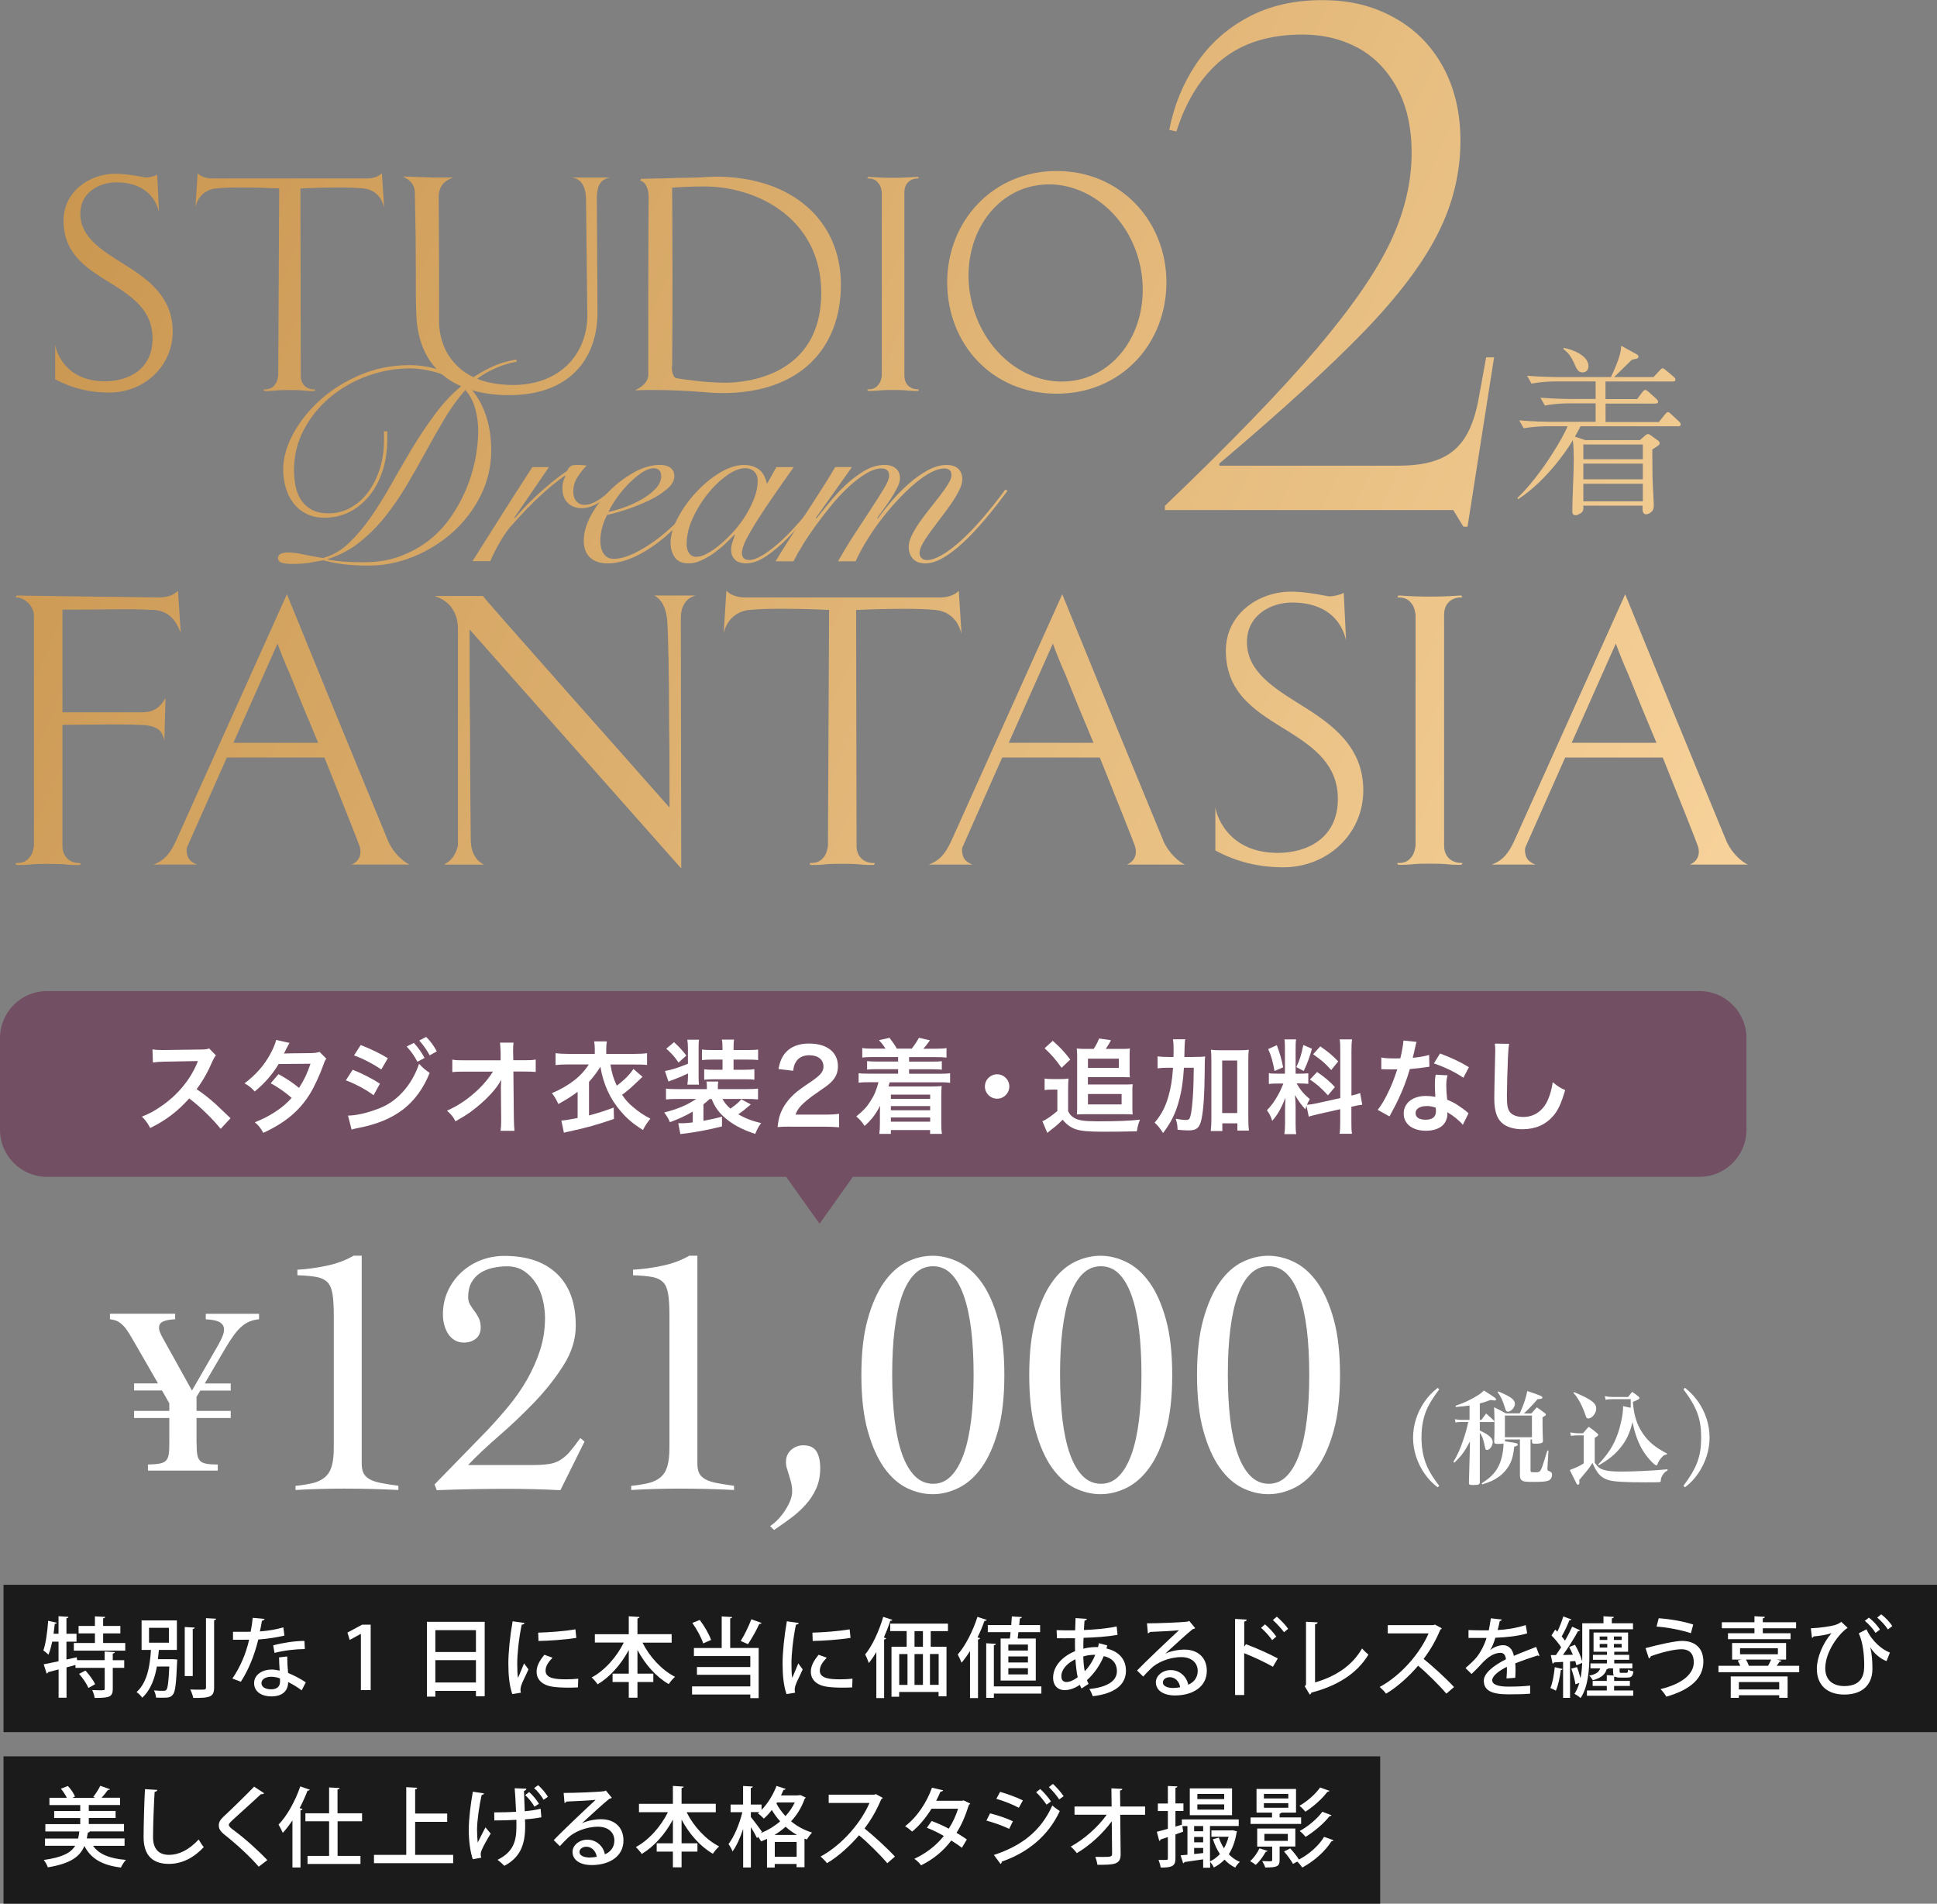 <?xml version="1.0" encoding="UTF-8"?>
<svg id="_レイヤー_2" data-name="レイヤー 2" xmlns="http://www.w3.org/2000/svg" xmlns:xlink="http://www.w3.org/1999/xlink" viewBox="0 0 280.98 276.1">
  <rect x="0" y="0" width="280.98" height="276.1" fill="#808080" stroke="none"/>
  <defs>
    <style>
      .cls-1 {
        fill: #1c1b1b;
      }

      .cls-2 {
        fill: url(#_名称未設定グラデーション_17-7);
      }

      .cls-3 {
        fill: url(#_名称未設定グラデーション_17-3);
      }

      .cls-4 {
        fill: url(#_名称未設定グラデーション_17-6);
      }

      .cls-5 {
        fill: url(#_名称未設定グラデーション_17-9);
      }

      .cls-6 {
        fill: url(#_名称未設定グラデーション_17-8);
      }

      .cls-7 {
        fill: url(#_名称未設定グラデーション_17-2);
      }

      .cls-8 {
        fill: url(#_名称未設定グラデーション_17-5);
      }

      .cls-9 {
        fill: url(#_名称未設定グラデーション_17-4);
      }

      .cls-10 {
        fill: url(#_名称未設定グラデーション_17-10);
      }

      .cls-11 {
        fill: url(#_名称未設定グラデーション_17-11);
      }

      .cls-12 {
        fill: url(#_名称未設定グラデーション_17-15);
      }

      .cls-13 {
        fill: url(#_名称未設定グラデーション_17-14);
      }

      .cls-14 {
        fill: url(#_名称未設定グラデーション_17-12);
      }

      .cls-15 {
        fill: url(#_名称未設定グラデーション_17-13);
      }

      .cls-16 {
        fill: url(#_名称未設定グラデーション_17-18);
      }

      .cls-17 {
        fill: url(#_名称未設定グラデーション_17-19);
      }

      .cls-18 {
        fill: url(#_名称未設定グラデーション_17-16);
      }

      .cls-19 {
        fill: url(#_名称未設定グラデーション_17-17);
      }

      .cls-20 {
        fill: url(#_名称未設定グラデーション_17-21);
      }

      .cls-21 {
        fill: url(#_名称未設定グラデーション_17-20);
      }

      .cls-22 {
        fill: #fff;
      }

      .cls-23 {
        fill: #734f64;
      }

      .cls-24 {
        fill: url(#_名称未設定グラデーション_17);
      }
    </style>
    <linearGradient id="_名称未設定グラデーション_17" data-name="名称未設定グラデーション 17" x1="-5.84" y1="30.59" x2="241.67" y2="142.67" gradientUnits="userSpaceOnUse">
      <stop offset="0" stop-color="#c8944d"/>
      <stop offset="1" stop-color="#f6d199"/>
    </linearGradient>
    <linearGradient id="_名称未設定グラデーション_17-2" data-name="名称未設定グラデーション 17" x1="-.74" y1="19.34" x2="246.77" y2="131.42" xlink:href="#_名称未設定グラデーション_17"/>
    <linearGradient id="_名称未設定グラデーション_17-3" data-name="名称未設定グラデーション 17" x1="4.51" y1="7.75" x2="252.01" y2="119.83" xlink:href="#_名称未設定グラデーション_17"/>
    <linearGradient id="_名称未設定グラデーション_17-4" data-name="名称未設定グラデーション 17" x1="8.32" y1="-.67" x2="255.83" y2="111.41" xlink:href="#_名称未設定グラデーション_17"/>
    <linearGradient id="_名称未設定グラデーション_17-5" data-name="名称未設定グラデーション 17" x1="13.22" y1="-11.5" x2="260.73" y2="100.58" xlink:href="#_名称未設定グラデーション_17"/>
    <linearGradient id="_名称未設定グラデーション_17-6" data-name="名称未設定グラデーション 17" x1="17.33" y1="-20.57" x2="264.84" y2="91.5" xlink:href="#_名称未設定グラデーション_17"/>
    <linearGradient id="_名称未設定グラデーション_17-7" data-name="名称未設定グラデーション 17" x1="-30.62" y1="85.31" x2="216.89" y2="197.39" xlink:href="#_名称未設定グラデーション_17"/>
    <linearGradient id="_名称未設定グラデーション_17-8" data-name="名称未設定グラデーション 17" x1="-27.67" y1="78.81" x2="219.84" y2="190.89" xlink:href="#_名称未設定グラデーション_17"/>
    <linearGradient id="_名称未設定グラデーション_17-9" data-name="名称未設定グラデーション 17" x1="-19.06" y1="59.8" x2="228.44" y2="171.88" xlink:href="#_名称未設定グラデーション_17"/>
    <linearGradient id="_名称未設定グラデーション_17-10" data-name="名称未設定グラデーション 17" x1="-11.18" y1="42.39" x2="236.33" y2="154.47" xlink:href="#_名称未設定グラデーション_17"/>
    <linearGradient id="_名称未設定グラデーション_17-11" data-name="名称未設定グラデーション 17" x1="-8.53" y1="36.54" x2="238.97" y2="148.62" xlink:href="#_名称未設定グラデーション_17"/>
    <linearGradient id="_名称未設定グラデーション_17-12" data-name="名称未設定グラデーション 17" x1="-1.1" y1="20.14" x2="246.4" y2="132.22" xlink:href="#_名称未設定グラデーション_17"/>
    <linearGradient id="_名称未設定グラデーション_17-13" data-name="名称未設定グラデーション 17" x1="2.15" y1="12.96" x2="249.65" y2="125.04" xlink:href="#_名称未設定グラデーション_17"/>
    <linearGradient id="_名称未設定グラデーション_17-14" data-name="名称未設定グラデーション 17" x1="5.36" y1="5.86" x2="252.87" y2="117.94" xlink:href="#_名称未設定グラデーション_17"/>
    <linearGradient id="_名称未設定グラデーション_17-15" data-name="名称未設定グラデーション 17" x1="-8.63" y1="36.75" x2="238.88" y2="148.83" xlink:href="#_名称未設定グラデーション_17"/>
    <linearGradient id="_名称未設定グラデーション_17-16" data-name="名称未設定グラデーション 17" x1="-8.25" y1="35.93" x2="239.25" y2="148.01" xlink:href="#_名称未設定グラデーション_17"/>
    <linearGradient id="_名称未設定グラデーション_17-17" data-name="名称未設定グラデーション 17" x1="-5.75" y1="30.4" x2="241.76" y2="142.48" xlink:href="#_名称未設定グラデーション_17"/>
    <linearGradient id="_名称未設定グラデーション_17-18" data-name="名称未設定グラデーション 17" x1="-3.2" y1="24.76" x2="244.31" y2="136.84" xlink:href="#_名称未設定グラデーション_17"/>
    <linearGradient id="_名称未設定グラデーション_17-19" data-name="名称未設定グラデーション 17" x1="0" y1="17.69" x2="247.51" y2="129.76" xlink:href="#_名称未設定グラデーション_17"/>
    <linearGradient id="_名称未設定グラデーション_17-20" data-name="名称未設定グラデーション 17" x1="23.88" y1="-35.02" x2="271.38" y2="77.06" xlink:href="#_名称未設定グラデーション_17"/>
    <linearGradient id="_名称未設定グラデーション_17-21" data-name="名称未設定グラデーション 17" x1="22.38" y1="-31.71" x2="269.88" y2="80.36" xlink:href="#_名称未設定グラデーション_17"/>
  </defs>
  <g id="_レイヤー_1-2" data-name="レイヤー 1">
    <g>
      <rect class="cls-1" x=".51" y="229.85" width="280.47" height="21.37"/>
      <rect class="cls-1" x=".51" y="254.73" width="199.7" height="21.37"/>
      <g>
        <path class="cls-22" d="M16.65,239.62c-.01.1-.09.18-.29.2v.97h1.66v1.11h-1.66v3.03c0,1.2-.49,1.33-2.63,1.33-.04-.34-.2-.81-.35-1.14.4.01.79.03,1.1.03.65,0,.71,0,.71-.23v-3.02h-4.24v-.42l-1.3.35v4.4h-1.15v-4.1c-.58.16-1.11.29-1.54.4-.01.1-.1.18-.19.2l-.43-1.35c.58-.11,1.33-.26,2.15-.44v-2.84h-.92c-.15.72-.33,1.39-.54,1.89-.16-.16-.52-.47-.74-.62.36-1,.58-2.7.7-4.3l1.25.29c-.04.09-.11.15-.29.15-.05.47-.11.96-.18,1.44h.72v-2.54l1.44.09c-.01.11-.09.18-.29.2v2.25h1.46v1.15h-1.46v2.59l1.5-.33.04.42h4v-1.25l1.47.08ZM14.95,238.29h3.22v1.11h-7.46v-1.11h3.06v-1.39h-2.37v-1.08h2.37v-1.39l1.49.08c-.01.11-.1.18-.3.21v1.1h2.5v1.08h-2.5v1.39ZM12.83,244.81c-.24-.57-.82-1.43-1.36-2.04l.93-.48c.53.59,1.15,1.41,1.4,1.98l-.97.54Z"/>
        <path class="cls-22" d="M24.84,240.64h.25s.62.05.62.05c-.01.1-.02.23-.02.34-.13,3.18-.26,4.35-.62,4.76-.35.43-.71.44-1.54.44-.28,0-.58,0-.89-.01-.02-.32-.15-.76-.31-1.05.58.06,1.13.06,1.36.06.2,0,.33-.02.44-.14.2-.24.33-1.12.43-3.39h-1.8c-.29,1.65-.86,3.37-2.13,4.53-.18-.28-.53-.63-.82-.82,1.64-1.45,1.95-4.06,2.09-6.11h-1.36v-4.28h5.12v4.28h-2.61c-.04.42-.08.87-.14,1.34h1.93ZM21.62,236.09v2.16h2.88v-2.16h-2.88ZM28.25,236.06c-.01.1-.09.18-.29.2v6.83h-1.16v-7.12l1.45.09ZM29.88,234.69l1.47.08c-.01.11-.08.19-.29.21v9.75c0,1.38-.57,1.55-3.03,1.53-.06-.33-.25-.88-.43-1.22.52.02,1.02.02,1.4.02.79,0,.88,0,.88-.33v-10.04Z"/>
        <path class="cls-22" d="M38.38,234.81c-.04.13-.16.23-.38.25-.08.49-.2,1.12-.3,1.55,1.06-.06,2.39-.28,3.4-.59l.16,1.2c-1.13.26-2.46.47-3.79.57-.59,2.36-1.38,4.32-2.53,6.12l-1.23-.46c1.1-1.62,1.95-3.51,2.43-5.64-.26.01-.59.01-.87.01h-1.47v-1.15h1.45c.39,0,.78,0,1.11-.01.13-.62.23-1.32.3-2.02l1.72.16ZM41.66,240.26c.01.88.06,1.59.13,2.38.74.3,1.81.83,2.57,1.36l-.6,1.16c-.58-.45-1.38-.92-1.96-1.2,0,.69-.28,2.08-2.46,2.08-1.37-.01-2.49-.67-2.48-1.94.01-1.27,1.3-1.96,2.51-1.96.38,0,.77.06,1.2.16-.05-.71-.09-1.43-.09-1.92l1.2-.14ZM40.63,243.44c-.43-.18-.92-.25-1.3-.25-.68,0-1.4.29-1.4.92,0,.58.58.9,1.42.9.71,0,1.27-.32,1.27-1.1v-.47ZM44.23,239.17c-1.38.01-3.07.21-4.41.56l-.19-1.1c1.44-.38,3.15-.64,4.53-.64l.06,1.19Z"/>
        <path class="cls-22" d="M52.35,245.13v-8.16h-.02l-1.6.88-.33-1.07,2.14-1.15h1.23v9.5h-1.42Z"/>
        <path class="cls-22" d="M61.93,235.22h8.38v10.8h-1.27v-.78h-5.89v.83h-1.22v-10.85ZM69.04,236.43h-5.89v3.17h5.89v-3.17ZM63.15,244.02h5.89v-3.24h-5.89v3.24Z"/>
        <path class="cls-22" d="M76.08,235.4c-.02.14-.15.21-.4.23-.45,2.15-.65,4.4-.65,5.6,0,.83.02,1.63.11,2.13.2-.49.72-1.68.88-2.11l.64.87c-.47,1.07-.88,1.78-1.06,2.36-.06.21-.1.4-.1.59,0,.15.03.29.06.43l-1.25.2c-.42-1.21-.57-2.74-.57-4.43s.25-4,.62-6.13l1.71.25ZM83.86,244.73c-.44.03-.91.04-1.37.04-.86,0-1.69-.04-2.28-.13-1.65-.23-2.37-1.12-2.37-2.17,0-.88.45-1.64,1.13-2.47l1.18.43c-.6.61-1.01,1.21-1.01,1.88,0,1.17,1.57,1.25,3.02,1.25.57,0,1.18-.03,1.72-.09l-.04,1.26ZM78.07,236.79c1.52-.04,3.8-.2,5.4-.48l.13,1.24c-1.55.26-4.03.43-5.49.45l-.04-1.21Z"/>
        <path class="cls-22" d="M97.43,238.24h-4.23c1.03,2.07,2.79,3.97,4.72,4.96-.29.24-.71.73-.91,1.06-1.83-1.05-3.42-2.86-4.54-4.95v3.43h2.3v1.21h-2.3v2.28h-1.26v-2.28h-2.35v-1.21h2.35v-3.43c-1.13,2.11-2.72,3.9-4.52,4.98-.2-.3-.59-.76-.86-1,1.88-1,3.61-2.95,4.66-5.06h-4.2v-1.21h4.92v-2.6l1.56.1c-.01.1-.1.18-.3.21v2.28h4.96v1.21Z"/>
        <path class="cls-22" d="M106.21,234.52c-.01.1-.09.18-.29.2v4.29h4.13v7.28h-1.21v-.53h-8.45v-1.17h8.45v-1.69h-7.74v-1.12h7.74v-1.59h-8.18v-1.17h4.03v-4.58l1.52.09ZM101.51,234.96c.69.9,1.36,2.08,1.64,2.89l-1.15.5c-.25-.82-.92-2.06-1.57-2.97l1.08-.43ZM107.45,238c.53-.85,1.18-2.17,1.54-3.15l1.49.54c-.05.09-.16.14-.34.14-.4.91-1.1,2.13-1.64,2.93l-1.04-.45Z"/>
        <path class="cls-22" d="M115.86,235.4c-.02.14-.15.21-.4.23-.45,2.15-.65,4.4-.65,5.6,0,.83.02,1.63.11,2.13.2-.49.72-1.68.88-2.11l.64.87c-.47,1.07-.88,1.78-1.06,2.36-.06.21-.1.4-.1.59,0,.15.03.29.06.43l-1.25.2c-.42-1.21-.57-2.74-.57-4.43s.25-4,.62-6.13l1.71.25ZM123.64,244.73c-.44.03-.91.04-1.37.04-.86,0-1.69-.04-2.28-.13-1.65-.23-2.37-1.12-2.37-2.17,0-.88.45-1.64,1.13-2.47l1.18.43c-.6.61-1.01,1.21-1.01,1.88,0,1.17,1.57,1.25,3.02,1.25.57,0,1.18-.03,1.72-.09l-.04,1.26ZM117.85,236.79c1.52-.04,3.8-.2,5.4-.48l.13,1.24c-1.55.26-4.03.43-5.49.45l-.04-1.21Z"/>
        <path class="cls-22" d="M127.11,239.62c-.34.58-.7,1.11-1.08,1.58-.1-.3-.36-.95-.53-1.24,1.02-1.24,2.01-3.37,2.62-5.46l1.33.44c-.04.09-.14.14-.31.14-.26.81-.58,1.63-.93,2.42l.33.1c-.03.09-.11.16-.29.19v8.49h-1.13v-6.66ZM137.53,236.57h-2.52v2.27h2.29v7.19h-1.15v-.63h-5.72v.69h-1.11v-7.26h2.2v-2.27h-2.39v-1.08h8.38v1.08ZM130.44,239.9v4.47h1.2v-4.47h-1.2ZM133.88,238.84v-2.27h-1.22v2.27h1.22ZM133.88,239.9h-1.22v4.47h1.22v-4.47ZM136.16,244.36v-4.47h-1.26v4.47h1.26Z"/>
        <path class="cls-22" d="M140.7,239.47c-.39.62-.79,1.19-1.22,1.68-.1-.29-.39-.9-.55-1.19,1.1-1.24,2.19-3.37,2.86-5.46l1.35.45c-.05.1-.16.14-.33.13-.29.81-.63,1.62-1.01,2.4l.37.11c-.04.1-.11.18-.3.19v8.5h-1.16v-6.81ZM151.06,244.58v1.05h-6.89v.62h-1.11v-7.92l1.4.09c-.01.1-.09.18-.29.2v5.97h6.89ZM145.16,237.64h1.33c.04-.28.08-.59.1-.92h-3.3v-1.03h3.4c.04-.43.06-.86.09-1.25l1.45.09c-.01.11-.1.18-.29.2-.02.29-.05.62-.09.96h3.03v1.03h-3.15l-.11.92h2.63v6.1h-5.1v-6.1ZM149.11,239.39v-.87h-2.84v.87h2.84ZM149.11,241.12v-.88h-2.84v.88h2.84ZM149.11,242.85v-.9h-2.84v.9h2.84Z"/>
        <path class="cls-22" d="M160.61,238.65c-.03.15-.08.29-.1.44,1.98.46,2.82,1.75,2.82,3.22,0,2.03-1.61,3.32-4.81,3.7-.08-.25-.31-.76-.5-1.04,2.42-.25,4-1.07,4-2.6,0-.74-.31-1.82-1.91-2.17-.55,1.34-1.44,2.59-2.44,3.48.08.2.15.39.24.54l-1.02.67c-.09-.15-.18-.34-.25-.53-.94.64-1.74.77-2.18.77-1.16,0-1.7-.83-1.7-1.78,0-1.74,1.4-3.14,3.19-3.87-.01-.59-.03-1.22-.01-1.88-.59.01-1.18.01-1.69.01-.38,0-.69,0-.93-.01l-.05-1.17c.62.03,1.69.04,2.69.03.01-.56.04-1.21.06-1.78l1.64.11c-.03.13-.14.23-.34.26-.04.4-.06.93-.09,1.36,1.36-.05,3.41-.21,4.75-.52l.13,1.21c-1.35.28-3.47.4-4.93.44-.03.56-.04,1.07-.03,1.58.94-.25,1.72-.25,2.13-.23.05-.19.09-.38.11-.57l1.23.32ZM156.33,243.27c-.16-.73-.26-1.62-.33-2.62-1.17.55-2.04,1.45-2.04,2.47,0,.85.63.83.79.83.47-.02,1.03-.28,1.57-.68ZM158.88,240c-.87,0-1.38.14-1.74.24.02.82.09,1.54.21,2.15.62-.63,1.17-1.48,1.52-2.38Z"/>
        <path class="cls-22" d="M169.05,239.83c.77-.37,1.9-.58,2.76-.58,1.95,0,3.25,1.16,3.25,3.08,0,2.28-1.99,3.57-4.62,3.57-1.64,0-2.77-.71-2.77-1.91,0-.97.98-1.77,2.15-1.77,1.37,0,2.34,1.01,2.54,2.12.82-.33,1.38-1.04,1.38-1.99,0-1.22-.94-2.01-2.37-2.01-1.8,0-3.51.78-4.38,1.62-.33.32-.83.83-1.16,1.2l-.89-.88c.99-1.04,4.38-4.27,6.08-5.84-.67.09-3.02.2-4.23.25-.03.09-.16.18-.28.2l-.13-1.45c1.66,0,5.06-.13,5.93-.26l.19-.1.87,1.06c-.09.08-.21.11-.35.14-.77.59-2.96,2.62-3.98,3.55h0ZM170.25,244.81c.28,0,.69-.05.94-.1-.11-.82-.73-1.46-1.49-1.46-.53,0-1.01.29-1.01.76,0,.64.87.81,1.55.81Z"/>
        <path class="cls-22" d="M184.65,241.74c-1.16-.66-2.86-1.45-4.17-1.97v6.07h-1.32v-11.04l1.69.1c-.01.14-.13.24-.36.29v3.63l.25-.35c1.44.53,3.35,1.38,4.62,2.06l-.71,1.21ZM183.49,235.58c.53.43,1.25,1.21,1.65,1.78l-.6.52c-.34-.52-1.1-1.35-1.61-1.79l.57-.5ZM185.21,234.47c.55.48,1.28,1.21,1.65,1.77l-.6.49c-.35-.49-1.1-1.31-1.62-1.77l.58-.49Z"/>
        <path class="cls-22" d="M190.76,244.01c2.95-.85,5.39-2.42,6.82-4.93.23.29.67.69.92.9-1.66,2.76-4.54,4.54-8.28,5.51-.02.11-.11.24-.23.28l-.72-1.19.18-.26v-9.11l1.69.09c-.01.14-.13.25-.38.29v8.43Z"/>
        <path class="cls-22" d="M209.15,236.17c-.05.09-.11.14-.21.18-.69,1.62-1.41,2.89-2.43,4.25,1.3,1.05,3.26,2.83,4.41,4.08l-1.11.96c-1.03-1.22-2.93-3.09-4.1-4.05-1.15,1.35-2.92,3.04-4.65,4.05-.2-.28-.63-.72-.92-.97,3.29-1.79,5.94-5.09,7.09-7.77h-5.92v-1.2h6.61l.23-.08,1.01.55Z"/>
        <path class="cls-22" d="M223.34,240.15s-.05.01-.08.01c-.08,0-.15-.03-.21-.06-.94.29-2.25.75-3.25,1.15.03.28.04.59.04.95s-.01.72-.04,1.14l-1.27.09c.05-.54.08-1.25.05-1.68-1.18.59-2.12,1.33-2.12,1.94s.78.93,2.35.93c1.16,0,2.34-.05,3.15-.15v1.17c-.69.08-1.79.1-3.16.1-2.42,0-3.56-.55-3.56-1.99,0-1.06,1.38-2.17,3.21-3.1-.06-.57-.31-.93-.76-.93-.88,0-1.8.48-2.87,1.69-.33.37-.81.86-1.36,1.38l-.87-.86c.59-.53,1.26-1.12,1.66-1.64.55-.71,1.13-1.82,1.38-2.73h-.58c-.5.01-1.4.01-2.03,0v-1.14c.74.03,1.64.04,2.17.04h.77c.11-.56.21-1.09.3-1.75l1.59.18c-.03.13-.14.2-.3.23-.09.45-.19.87-.3,1.29.93-.03,2.59-.23,4.07-.72l.21,1.2c-1.38.43-3.21.59-4.61.64-.25.81-.52,1.45-.76,1.79h.01c.5-.42,1.23-.71,1.88-.71.78,0,1.37.56,1.55,1.55,1.02-.45,2.27-.92,3.23-1.3l.49,1.3Z"/>
        <path class="cls-22" d="M226.66,242.07c-.02.09-.1.14-.25.14-.13,1.04-.38,2.26-.72,3-.19-.13-.55-.29-.79-.39.31-.71.52-1.91.63-3.02l1.13.26ZM230.55,236.3v3.89c0,1.87-.16,4.45-1.27,6.09-.18-.19-.64-.49-.89-.61.31-.47.54-1.01.71-1.58l-.57.19c-.08-.62-.34-1.55-.6-2.26l.82-.24c.2.49.39,1.1.52,1.63.15-.75.21-1.5.24-2.23l-.84.35c-.04-.18-.09-.39-.16-.62l-.76.05v5.29h-1.01v-5.22c-.5.04-.96.06-1.32.08-.02.1-.11.16-.2.18l-.26-1.24h.74c.24-.35.5-.73.76-1.13-.35-.56-.91-1.22-1.4-1.72l.54-.85.31.3c.33-.69.67-1.55.86-2.21l1.18.44c-.04.08-.14.13-.3.13-.26.68-.71,1.63-1.11,2.33.18.21.34.42.48.61.4-.69.77-1.41,1.04-2.02l1.15.52c-.05.08-.15.13-.31.13-.54,1.01-1.4,2.38-2.18,3.45l1.44-.03c-.16-.39-.35-.77-.54-1.12l.84-.33c.44.73.86,1.68,1.04,2.38h.01c.01-.26.01-.5.01-.74v-4.76h3.08v-1.01l1.51.09c-.01.11-.09.18-.3.21v.71h3.07v.87h-6.32ZM234.14,244.52v.66h2.77v.76h-6.71v-.76h2.88v-.66h-2.05v-.73h2.05v-.84l1.02.06c-.09-.15-.11-.35-.11-.64v-.4h-.69c-.02.08-.1.11-.24.14-.21.67-.67,1.22-2.01,1.58-.1-.19-.34-.52-.52-.66.99-.2,1.42-.53,1.6-1.06h-1.42v-.72h2.39v-.52h-2.03v-.72h2.03v-.45h-1.94v-2.79h5.01v2.79h-2.01v.45h2.17v.72h-2.17v.52h2.63v.72h-1.85v.4c0,.23.04.25.25.25h.72c.19,0,.24-.06.26-.47.19.11.53.21.77.26-.08.71-.31.9-.89.9h-.99c-.35,0-.6-.04-.77-.13-.04.01-.08.03-.14.04v.57h2.28v.73h-2.28ZM232.05,237.35v.5h1.1v-.5h-1.1ZM232.05,238.43v.52h1.1v-.52h-1.1ZM235.24,237.85v-.5h-1.13v.5h1.13ZM235.24,238.95v-.52h-1.13v.52h1.13Z"/>
        <path class="cls-22" d="M238.7,239.04c1.91-.52,4.31-1.05,5.29-1.05,1.81,0,3.12.96,3.1,3.04-.03,2.37-1.83,4.03-5.38,5.05-.16-.32-.54-.81-.83-1.1,3.27-.79,4.82-2.27,4.82-3.89,0-1.12-.52-1.89-1.79-1.89-1.03,0-2.87.43-4.46,1.02.01.11-.13.25-.26.32l-.49-1.5ZM240.61,234.7c1.74.13,3.7.47,5.01.92l-.34,1.25c-1.33-.45-3.39-.85-4.98-.96l.31-1.21Z"/>
        <path class="cls-22" d="M258.41,240.87c-.04.1-.13.14-.28.14-.11.18-.25.39-.4.59h3.26v.93h-11.71v-.93h3.17c-.1-.25-.24-.53-.38-.76l.52-.14h-1.33v-2.41h7.83v2.41h-1.33l.65.16ZM254.5,236.88v-.72h-4.73v-.88h4.73v-.87l1.51.09c-.01.11-.09.19-.3.21v.57h4.83v.88h-4.83v.72h4.03v.86h-9.08v-.86h3.84ZM251.06,246.26v-3.12h8.25v3.1h-1.22v-.37h-5.85v.38h-1.17ZM258.09,243.96h-5.85v1.07h5.85v-1.07ZM252.41,239.06v.87h5.49v-.87h-5.49ZM256.47,241.6c.16-.28.34-.62.45-.9h-3.66c.19.29.34.63.43.9h2.78Z"/>
        <path class="cls-22" d="M262.69,236.16c1.38-.06,2.85-.28,3.51-.48.42-.13.65-.27.89-.46l.93.87c-1.21.78-3.25,3.41-3.25,5.88.01,1.8,1.22,2.57,2.77,2.57,2.88,0,2.88-2.15,2.88-3.03,0-1.45-.16-3.28-.79-4.62l1.12-.58c.78,1.72,2.3,2.98,3.4,3.37l-.49,1.24c-.94-.34-1.95-1.26-2.34-2.01h-.01c.23,1.01.3,2.06.3,2.92v.34c-.04,2.15-1.42,3.6-4.07,3.6-2.42,0-3.99-1.3-3.99-3.75,0-1.59.86-3.71,2.13-5.15-.62.2-1.54.38-2.61.47-.02.1-.11.19-.23.19l-.16-1.38ZM272.06,236.83c-.31-.54-.96-1.27-1.55-1.75l.59-.47c.64.5,1.27,1.17,1.6,1.74l-.64.48ZM273.86,236.33c-.35-.56-.97-1.24-1.55-1.72l.58-.48c.64.5,1.26,1.14,1.6,1.72l-.63.48Z"/>
        <path class="cls-22" d="M18.04,267.71h-4.54c.87,1.24,2.43,1.85,4.77,2.04-.26.26-.58.77-.73,1.11-2.72-.34-4.34-1.27-5.3-3.13-.63,1.51-1.94,2.55-5.3,3.1-.1-.32-.38-.81-.59-1.07,2.69-.37,3.94-1.04,4.56-2.06h-4.38v-1.05h4.8c.08-.32.14-.66.18-1.02h-4.93v-1.07h5.06v-.88h-3.78v-1.02h3.78v-.86h-4.47v-1.06h2.52c-.2-.43-.53-.93-.86-1.31l1.01-.4c.45.45.87,1.09,1.04,1.54l-.39.18h3.34l-.31-.13c.35-.44.79-1.12,1.03-1.62l1.4.5c-.04.09-.14.11-.3.11-.23.33-.58.76-.91,1.12h2.68v1.06h-4.54v.86h3.89v1.02h-3.89v.88h5.11v1.07h-4.95c-.04.09-.14.15-.29.16-.05.3-.1.58-.16.86h5.48v1.05Z"/>
        <path class="cls-22" d="M22.82,259.6c-.02.15-.14.25-.39.28-.1,1.59-.23,4.72-.23,6.57,0,1.75.87,2.57,2.33,2.57,1.38,0,2.86-.69,4.29-2.23.15.28.55.9.74,1.1-1.52,1.63-3.24,2.44-5.05,2.44-2.56,0-3.68-1.44-3.68-3.87,0-1.64.1-5.43.2-6.97l1.77.11Z"/>
        <path class="cls-22" d="M37.52,270.73c-1.16-1.36-3.1-3.17-4.87-4.57-.71-.56-.91-.91-.91-1.44,0-.39.18-.76.63-1.19,1.21-1.12,3.41-3.27,4.49-4.4l1.45.95c-.06.08-.16.14-.31.14-.05,0-.09,0-.14-.01-1.21,1.14-3.07,2.78-4.1,3.74-.3.29-.57.53-.57.72,0,.21.28.47.73.79,1.6,1.19,3.35,2.74,4.86,4.32l-1.26.96Z"/>
        <path class="cls-22" d="M42.43,264c-.45.68-.92,1.3-1.41,1.83-.13-.3-.43-.91-.62-1.19,1.22-1.25,2.43-3.41,3.16-5.55l1.38.48c-.05.09-.16.15-.33.14-.33.86-.72,1.72-1.15,2.54l.43.11c-.03.1-.11.18-.3.19v8.3h-1.17v-6.85ZM52.53,264.15h-3.56v5.02h3.32v1.17h-7.68v-1.17h3.13v-5.02h-3.44v-1.16h3.44v-3.75l1.52.09c-.01.11-.09.18-.3.21v3.45h3.56v1.16Z"/>
        <path class="cls-22" d="M60.21,269.02h5.53v1.21h-11.49v-1.21h4.68v-9.82l1.59.09c-.01.11-.1.19-.3.23v3.51h4.65v1.2h-4.65v4.79Z"/>
        <path class="cls-22" d="M70.21,260.1c-.02.13-.16.21-.34.24-.35,1.51-.67,3.75-.67,5.02,0,.71.04,1.36.1,1.88.25-.52.77-1.55,1.12-2.21l.76.91c-.37.59-1.06,1.77-1.32,2.42-.08.2-.13.37-.13.57,0,.15.02.32.08.5l-1.23.23c-.33-1.01-.58-2.49-.58-4.26,0-1.67.28-3.82.59-5.54l1.62.24ZM71.69,262.86c.86,0,2.33-.03,3.17-.09-.06-1.46-.16-3.09-.2-3.41l1.7.06c-.01.14-.14.28-.35.33.01.63.08,1.87.11,2.94.77-.06,1.67-.19,2.3-.37l.11,1.25c-.65.13-1.49.24-2.38.3.03.32.03.66.03.97,0,2.65-.67,4.53-3.02,5.77-.18-.2-.72-.68-.99-.87,2.25-1.11,2.74-2.65,2.74-4.78v-1.02c-.82.05-2.15.09-3.2.09l-.02-1.17ZM76.76,259.91c.54.47,1.12,1.19,1.42,1.7l-.65.42c-.29-.53-.89-1.27-1.35-1.68l.58-.44ZM78.06,258.91c.53.47,1.11,1.15,1.42,1.69l-.63.43c-.29-.52-.89-1.29-1.37-1.69l.58-.43Z"/>
        <path class="cls-22" d="M84.43,264.43c.77-.37,1.9-.58,2.76-.58,1.95,0,3.25,1.16,3.25,3.08,0,2.28-1.99,3.57-4.62,3.57-1.64,0-2.77-.71-2.77-1.91,0-.97.98-1.77,2.15-1.77,1.37,0,2.34,1.01,2.54,2.12.82-.33,1.38-1.04,1.38-1.99,0-1.22-.94-2.01-2.37-2.01-1.8,0-3.51.78-4.38,1.62-.33.32-.83.83-1.16,1.2l-.89-.88c.99-1.04,4.38-4.27,6.08-5.84-.67.09-3.02.2-4.23.25-.03.09-.16.18-.28.2l-.13-1.45c1.66,0,5.06-.13,5.93-.26l.19-.1.87,1.06c-.09.08-.21.11-.35.14-.77.59-2.96,2.62-3.98,3.55h0ZM85.62,269.4c.28,0,.69-.05.94-.1-.11-.82-.73-1.46-1.49-1.46-.53,0-1.01.29-1.01.76,0,.64.87.81,1.55.81Z"/>
        <path class="cls-22" d="M103.83,262.84h-4.23c1.03,2.07,2.79,3.97,4.72,4.96-.29.24-.71.73-.91,1.06-1.83-1.05-3.42-2.86-4.54-4.95v3.43h2.3v1.21h-2.3v2.28h-1.26v-2.28h-2.35v-1.21h2.35v-3.43c-1.13,2.11-2.72,3.9-4.52,4.98-.2-.3-.59-.76-.86-1,1.88-1,3.61-2.95,4.66-5.06h-4.2v-1.21h4.92v-2.6l1.56.1c-.01.1-.1.18-.3.21v2.28h4.96v1.21Z"/>
        <path class="cls-22" d="M115.61,260.39c.26,0,.29,0,.49-.05l.78.37c-.03.08-.09.13-.15.16-.44,1.26-1.12,2.37-1.98,3.29.84.68,1.85,1.26,3.05,1.63-.24.24-.58.71-.76,1-.11-.04-.23-.09-.34-.13v4.15h-1.15v-.47h-3.17v.52h-1.12v-4.16c-.28.14-.57.25-.86.37-.1-.19-.26-.45-.43-.67-.11.14-.14.16-.16.19-.18-.39-.54-1.03-.89-1.6v5.86h-1.12v-5.58c-.43,1.27-.96,2.47-1.54,3.25-.1-.33-.39-.79-.58-1.07.82-1.06,1.61-2.95,2-4.62h-1.7v-1.11h1.81v-2.69l1.41.08c-.01.11-.1.18-.29.21v2.4h1.56v.78c.88-.9,1.69-2.2,2.17-3.48l1.33.43c-.04.09-.14.14-.31.14-.11.26-.24.54-.37.81h2.3ZM108.93,263.54c.35.42,1.36,1.78,1.6,2.12l-.15.2c.99-.4,1.95-.98,2.79-1.7-.48-.53-.88-1.1-1.21-1.65-.36.47-.75.9-1.16,1.25-.19-.21-.6-.58-.86-.76.06-.05.14-.11.2-.18h-1.22v.72ZM115.61,266.13c-.6-.34-1.16-.74-1.65-1.19-.5.45-1.04.84-1.61,1.19h3.26ZM112.39,269.3h3.17v-2.15h-3.17v2.15ZM112.63,261.57c.31.61.76,1.24,1.31,1.83.54-.59,1.01-1.26,1.35-1.98h-2.57l-.09.15Z"/>
        <path class="cls-22" d="M128.05,260.76c-.05.09-.11.14-.21.18-.69,1.62-1.41,2.89-2.43,4.25,1.3,1.05,3.26,2.83,4.41,4.08l-1.11.96c-1.03-1.22-2.93-3.09-4.1-4.05-1.15,1.35-2.92,3.04-4.65,4.05-.2-.28-.63-.72-.92-.97,3.29-1.79,5.94-5.09,7.09-7.77h-5.92v-1.2h6.61l.23-.08,1.01.55Z"/>
        <path class="cls-22" d="M140.74,261.57c-.02.09-.1.15-.19.19-.47,1.51-1.08,2.97-1.8,4.06.49.29,1.1.67,1.5.97l-.72,1.2c-.42-.33-1.04-.75-1.54-1.05-1.13,1.51-2.59,2.71-4.38,3.6-.19-.29-.65-.74-.98-.95,1.71-.78,3.16-1.92,4.28-3.31-.81-.47-1.64-.88-2.46-1.19l.69-.98c.81.29,1.66.67,2.49,1.11.58-.9,1.02-1.86,1.35-2.89h-3.86c-.77,1.25-1.76,2.47-2.81,3.32-.23-.23-.72-.61-1.02-.79,1.71-1.27,3.15-3.45,3.9-5.58l1.62.38c-.05.13-.18.18-.38.18-.15.38-.42.92-.63,1.34h3.75l.23-.06.94.45Z"/>
        <path class="cls-22" d="M143.62,263c1.13.28,2.48.74,3.31,1.15l-.54,1.1c-.82-.4-2.2-.91-3.3-1.2l.53-1.05ZM144.18,269.03c3.94-1.29,6.79-3.42,8.47-7.17.25.23.82.64,1.08.81-1.69,3.66-4.73,6.06-8.42,7.33.02.11-.04.27-.18.33l-.96-1.3ZM145.08,259.88c1.13.33,2.44.81,3.3,1.24l-.59,1.07c-.89-.48-2.13-.97-3.26-1.3l.55-1.01ZM150.89,259.47c.52.45,1.18,1.22,1.56,1.8l-.64.47c-.33-.5-1.03-1.38-1.51-1.8l.59-.47ZM152.73,258.73c.52.45,1.18,1.22,1.56,1.78l-.64.47c-.33-.52-1.02-1.34-1.5-1.78l.58-.47Z"/>
        <path class="cls-22" d="M166.1,263.21h-3.6l.06,5.69c.02,1.56-.98,1.56-3.37,1.56-.04-.33-.18-.83-.31-1.15.33,0,.69.01,1.02.01,1.15,0,1.42,0,1.42-.44l-.05-4.73c-1.27,1.75-3.17,3.51-5.07,4.62-.21-.3-.57-.69-.88-.95,1.95-1.06,3.95-2.83,5.22-4.62h-4.67v-1.19h5.38l-.03-2.64,1.59.08c-.01.13-.13.21-.34.24l.03,2.32h3.61v1.19Z"/>
        <path class="cls-22" d="M178.85,265.46l.59.15c-.01.08-.04.1-.06.16-.2,1.26-.59,2.31-1.13,3.16.45.48.99.86,1.61,1.11-.24.19-.54.57-.68.83-.58-.29-1.11-.68-1.55-1.16-.45.47-.97.85-1.55,1.14-.1-.24-.34-.59-.54-.82v.86h-1.01v-1.22c-1.03.15-2.03.3-2.71.39-.03.1-.1.16-.19.19l-.37-1.16c.3-.03.63-.05.99-.09v-4.15h-.73l.11.81-1.12.39v3.48c0,1.07-.42,1.35-2.14,1.33-.04-.29-.18-.79-.31-1.11.25,0,.5.01.71.01.6,0,.64,0,.64-.23v-3.09c-.4.14-.76.25-1.06.35-.01.11-.1.19-.19.21l-.35-1.33c.44-.11.99-.25,1.6-.43v-2.57h-1.45v-1.1h1.45v-2.54l1.38.06c-.01.11-.09.18-.28.2v2.27h1.16v1.1h-1.16v2.26l.93-.28v-.76h8.25v.95h-4.17v5.14c.54-.25,1.02-.62,1.44-1.07-.43-.64-.76-1.36-1.01-2.15l.86-.23c.18.55.43,1.07.74,1.55.28-.49.5-1.05.67-1.68h-2.49v-.92h2.92l.19-.03ZM178.72,259.38v3.89h-6.13v-3.89h6.13ZM174.53,264.84h-1.31v.76h1.31v-.76ZM173.22,266.42v.78h1.31v-.78h-1.31ZM173.22,268.9l1.31-.14v-.74h-1.31v.88ZM177.58,260.93v-.74h-3.89v.74h3.89ZM177.58,262.46v-.76h-3.89v.76h3.89Z"/>
        <path class="cls-22" d="M183.87,268.45c-.04.09-.14.13-.26.11-.35.67-.91,1.43-1.46,1.91-.19-.16-.57-.42-.81-.54.53-.45,1.04-1.17,1.36-1.86l1.17.38ZM188.74,263.6v.93h-7.33v-.93h3.11v-.71h-2.25v-3.43h5.73v3.43h-2.12c-.02.08-.1.13-.26.16v.54h3.12ZM187.9,267.81h-2.28v1.97c0,.95-.44,1.07-2.09,1.07-.08-.29-.28-.68-.44-.93.33.01.64.03.88.03.5,0,.57,0,.57-.19v-1.94h-2.17v-2.62h5.53v2.62ZM183.34,260.18v.66h3.54v-.66h-3.54ZM183.34,261.52v.67h3.54v-.67h-3.54ZM183.41,265.98v1.01h3.4v-1.01h-3.4ZM187.16,268.08c.44.48.97,1.14,1.27,1.62,1.45-.77,2.86-1.98,3.64-3.29l1.37.49c-.04.09-.15.14-.29.14-.93,1.48-2.54,2.9-4.24,3.82-.18-.26-.45-.61-.73-.86l-.62.33c-.25-.48-.82-1.25-1.3-1.8l.89-.44ZM192.85,259.73c-.04.09-.14.14-.29.14-.76,1.01-2.03,2.15-3.2,2.89-.21-.26-.55-.62-.87-.85,1.07-.61,2.33-1.68,3-2.66l1.36.48ZM193.14,263.28c-.04.08-.13.13-.28.13-.82,1.06-2.22,2.23-3.47,3-.2-.25-.55-.62-.86-.85,1.17-.63,2.54-1.75,3.29-2.79l1.32.5Z"/>
      </g>
      <g>
        <g>
          <path class="cls-22" d="M42.9,215.5c.98-.1,1.82-.24,2.51-.41.69-.17,1.27-.45,1.72-.84.46-.39.79-.92.99-1.6.2-.68.3-1.59.3-2.74v-19.12c0-1.29-.06-2.31-.18-3.07-.12-.76-.35-1.34-.71-1.72s-.89-.65-1.6-.79c-.71-.13-1.64-.22-2.79-.25v-.81c1.32-.07,2.71-.25,4.18-.56,1.47-.3,2.8-.79,3.98-1.47h1.17v30.12c0,.58.08,1.04.25,1.39.17.36.46.65.86.89s.96.42,1.65.56c.69.14,1.55.27,2.56.41v.61c-1.32-.07-2.64-.12-3.96-.15-1.32-.03-2.64-.05-3.96-.05-1.18,0-2.35.02-3.5.05-1.15.03-2.32.08-3.5.15v-.61Z"/>
          <path class="cls-22" d="M63.03,215.3l7.66-7.86c1.05-1.12,2.08-2.28,3.09-3.5,1.01-1.22,1.91-2.51,2.69-3.88.78-1.37,1.4-2.79,1.88-4.26.47-1.47.71-3.02.71-4.64,0-.81-.1-1.67-.3-2.56-.2-.9-.53-1.71-.99-2.43-.46-.73-1.03-1.33-1.72-1.8-.69-.47-1.53-.71-2.51-.71-.71,0-1.4.08-2.08.23-.68.15-1.28.4-1.8.74-.52.34-.95.79-1.27,1.37-.32.58-.48,1.29-.48,2.13,0,.41.09.77.28,1.09.19.32.4.63.63.94.24.3.45.64.63,1.01.19.37.28.83.28,1.37,0,.71-.24,1.25-.71,1.62-.47.37-1.05.56-1.72.56-.54,0-1.01-.13-1.4-.38s-.7-.57-.94-.96c-.24-.39-.41-.82-.53-1.29-.12-.47-.18-.95-.18-1.42,0-1.25.24-2.39.71-3.42.47-1.03,1.12-1.93,1.93-2.69s1.76-1.35,2.84-1.78c1.08-.42,2.23-.63,3.45-.63,3.28,0,5.82.87,7.63,2.61,1.81,1.74,2.71,4.25,2.71,7.53,0,1.93-.58,3.82-1.75,5.68-1.17,1.86-2.58,3.65-4.23,5.38-1.66,1.72-3.37,3.36-5.15,4.89-1.77,1.54-3.27,2.95-4.49,4.24h9.13c1.01,0,1.84-.04,2.48-.13.64-.08,1.21-.27,1.7-.56.49-.29.96-.69,1.4-1.19.44-.51.96-1.18,1.57-2.03l.61.51-3.5,7.05c-1.29-.07-2.57-.12-3.85-.15-1.29-.03-2.57-.05-3.85-.05-1.72,0-3.43.02-5.12.05-1.69.03-3.4.08-5.12.15l-.3-.81Z"/>
          <path class="cls-22" d="M91.59,215.5c.98-.1,1.82-.24,2.51-.41.69-.17,1.27-.45,1.72-.84.46-.39.79-.92.99-1.6.2-.68.3-1.59.3-2.74v-19.12c0-1.29-.06-2.31-.18-3.07-.12-.76-.35-1.34-.71-1.72s-.89-.65-1.6-.79c-.71-.13-1.64-.22-2.79-.25v-.81c1.32-.07,2.71-.25,4.18-.56,1.47-.3,2.8-.79,3.98-1.47h1.17v30.12c0,.58.08,1.04.25,1.39.17.36.46.65.86.89s.96.42,1.65.56c.69.14,1.55.27,2.56.41v.61c-1.32-.07-2.64-.12-3.96-.15-1.32-.03-2.64-.05-3.96-.05-1.18,0-2.35.02-3.5.05-1.15.03-2.32.08-3.5.15v-.61Z"/>
          <path class="cls-22" d="M111.72,221.33c.37-.24.74-.55,1.12-.94.37-.39.71-.81,1.01-1.27.3-.46.56-.93.76-1.42.2-.49.3-.96.3-1.4,0-.47-.05-.89-.15-1.27-.1-.37-.2-.73-.3-1.06-.1-.34-.2-.66-.3-.96-.1-.3-.15-.62-.15-.96,0-.74.25-1.33.76-1.77s1.1-.66,1.77-.66c.88,0,1.5.29,1.88.86.37.58.56,1.4.56,2.49s-.2,2.05-.58,2.92c-.39.86-.9,1.65-1.55,2.36-.64.71-1.36,1.36-2.16,1.95-.79.59-1.6,1.16-2.41,1.7l-.56-.56Z"/>
          <path class="cls-22" d="M135.3,182.13c1.25,0,2.5.3,3.75.91,1.25.61,2.37,1.6,3.35,2.97.98,1.37,1.77,3.15,2.38,5.35.61,2.2.91,4.89.91,8.06s-.3,5.87-.91,8.06c-.61,2.2-1.4,3.98-2.38,5.35-.98,1.37-2.1,2.36-3.35,2.97-1.25.61-2.5.91-3.75.91s-2.54-.3-3.78-.91c-1.23-.61-2.33-1.6-3.3-2.97-.96-1.37-1.75-3.15-2.36-5.35-.61-2.2-.91-4.88-.91-8.06s.3-5.87.91-8.06c.61-2.2,1.4-3.98,2.36-5.35.96-1.37,2.06-2.36,3.3-2.97,1.23-.61,2.49-.91,3.78-.91ZM135.35,183.65c-1.01,0-1.89.36-2.64,1.09-.74.73-1.36,1.77-1.85,3.14-.49,1.37-.85,3.03-1.09,4.97-.24,1.94-.35,4.12-.35,6.52s.12,4.58.35,6.54c.24,1.96.6,3.63,1.09,5,.49,1.37,1.11,2.43,1.85,3.17.74.74,1.62,1.12,2.64,1.12s1.88-.37,2.61-1.12c.73-.74,1.34-1.8,1.83-3.17.49-1.37.85-3.03,1.09-5,.24-1.96.35-4.14.35-6.54s-.12-4.57-.35-6.52c-.24-1.94-.6-3.6-1.09-4.97-.49-1.37-1.1-2.42-1.83-3.14-.73-.73-1.6-1.09-2.61-1.09Z"/>
          <path class="cls-22" d="M159.65,182.13c1.25,0,2.5.3,3.75.91,1.25.61,2.37,1.6,3.35,2.97.98,1.37,1.77,3.15,2.38,5.35.61,2.2.91,4.89.91,8.06s-.3,5.87-.91,8.06c-.61,2.2-1.4,3.98-2.38,5.35-.98,1.37-2.1,2.36-3.35,2.97-1.25.61-2.5.91-3.75.91s-2.54-.3-3.78-.91c-1.23-.61-2.33-1.6-3.3-2.97-.96-1.37-1.75-3.15-2.36-5.35-.61-2.2-.91-4.88-.91-8.06s.3-5.87.91-8.06c.61-2.2,1.4-3.98,2.36-5.35.96-1.37,2.06-2.36,3.3-2.97,1.23-.61,2.49-.91,3.78-.91ZM159.7,183.65c-1.01,0-1.89.36-2.64,1.09-.74.73-1.36,1.77-1.85,3.14-.49,1.37-.85,3.03-1.09,4.97-.24,1.94-.35,4.12-.35,6.52s.12,4.58.35,6.54c.24,1.96.6,3.63,1.09,5,.49,1.37,1.11,2.43,1.85,3.17.74.74,1.62,1.12,2.64,1.12s1.88-.37,2.61-1.12c.73-.74,1.34-1.8,1.83-3.17.49-1.37.85-3.03,1.09-5,.24-1.96.35-4.14.35-6.54s-.12-4.57-.35-6.52c-.24-1.94-.6-3.6-1.09-4.97-.49-1.37-1.1-2.42-1.83-3.14-.73-.73-1.6-1.09-2.61-1.09Z"/>
          <path class="cls-22" d="M183.99,182.13c1.25,0,2.5.3,3.75.91,1.25.61,2.37,1.6,3.35,2.97.98,1.37,1.77,3.15,2.38,5.35.61,2.2.91,4.89.91,8.06s-.3,5.87-.91,8.06c-.61,2.2-1.4,3.98-2.38,5.35-.98,1.37-2.1,2.36-3.35,2.97-1.25.61-2.5.91-3.75.91s-2.54-.3-3.78-.91c-1.23-.61-2.33-1.6-3.3-2.97-.96-1.37-1.75-3.15-2.36-5.35-.61-2.2-.91-4.88-.91-8.06s.3-5.87.91-8.06c.61-2.2,1.4-3.98,2.36-5.35.96-1.37,2.06-2.36,3.3-2.97,1.23-.61,2.49-.91,3.78-.91ZM184.04,183.65c-1.01,0-1.89.36-2.64,1.09-.74.73-1.36,1.77-1.85,3.14-.49,1.37-.85,3.03-1.09,4.97-.24,1.94-.35,4.12-.35,6.52s.12,4.58.35,6.54c.24,1.96.6,3.63,1.09,5,.49,1.37,1.11,2.43,1.85,3.17.74.74,1.62,1.12,2.64,1.12s1.88-.37,2.61-1.12c.73-.74,1.34-1.8,1.83-3.17.49-1.37.85-3.03,1.09-5,.24-1.96.35-4.14.35-6.54s-.12-4.57-.35-6.52c-.24-1.94-.6-3.6-1.09-4.97-.49-1.37-1.1-2.42-1.83-3.14-.73-.73-1.6-1.09-2.61-1.09Z"/>
        </g>
        <path class="cls-22" d="M28.52,209.31c0,2.74.33,3.07,3.07,3.1v.88h-10.13v-.88c2.83-.09,3.1-.37,3.1-3.1v-3.65h-5.11v-1.03h5.11v-1.1l-1.06-1.86h-4.05v-1.03h3.47l-3.38-5.87c-1.03-1.79-1.34-2.25-1.92-2.74-.49-.43-.88-.58-1.67-.7v-.79h9.46v.79c-1.73.12-2.34.46-2.34,1.22,0,.43.15.85.79,1.95l3.99,7.18,3.8-6.6c.61-1.09.85-1.7.85-2.28,0-.49-.3-.91-.82-1.13-.43-.18-.94-.27-1.83-.33v-.79h7.73v.79c-2.01.21-3.07,1.16-4.87,4.17l-3.01,5.14h3.77v1.03h-4.41l-.55.91v2.04h4.96v1.03h-4.96v3.65Z"/>
      </g>
      <g>
        <path class="cls-22" d="M208.77,201.51c-.7.94-1.08,1.52-1.49,2.26-.74,1.37-1.08,2.9-1.08,4.74s.36,3.36,1.08,4.73c.4.74.79,1.32,1.49,2.26l-.22.22c-.83-.65-1.35-1.2-1.92-2.01-1.07-1.56-1.65-3.37-1.65-5.2s.58-3.64,1.65-5.2c.56-.8,1.08-1.35,1.92-2.02l.22.22Z"/>
        <path class="cls-22" d="M214.66,205.93h.24c.21-.3.43-.59.67-.92.51.43.65.57,1.13,1.03.06.06.07.09.07.12,0,.06-.06.09-.13.09h-1.98v1.23c1.28.58,1.87,1.1,1.87,1.65s-.42,1.17-.82,1.17c-.13,0-.21-.07-.25-.21-.04-.13-.07-.27-.21-.91-.13-.58-.27-.92-.59-1.38v7.13c.01.37-.13.45-1,.45-.46,0-.58-.06-.58-.27v-.04q.04-1.28.12-4.41l.03-1.59c-.79,1.49-1.26,2.12-2.26,3.06l-.15-.09c.67-1.14,1-1.89,1.43-3.17.33-.95.58-1.86.73-2.63h-1.06c-.34,0-.51.01-.77.09l-.1-.5c.28.07.52.1.89.1h1.23v-2.08c-.68.1-1.03.13-1.99.21l-.04-.18c1.11-.37,1.77-.67,2.66-1.17.77-.43,1.03-.62,1.46-1.04,1.56,1,1.77,1.14,1.77,1.29,0,.09-.1.16-.24.16-.06,0-.34-.04-.58-.07-.76.28-1.03.37-1.55.5v2.38ZM218.3,209.04q.58.09.79.12c.83.1,1.08.19,1.08.36,0,.13-.16.22-.52.3-.16,1.67-.51,2.57-1.29,3.49-.52.62-1.19,1.11-1.99,1.49-.3.13-.74.3-1.35.49l-.09-.15c.92-.61,1.31-.94,1.74-1.43.74-.85,1.19-1.95,1.37-3.43.04-.36.06-.58.06-.92-.21.04-.43.06-.8.06-.45,0-.55-.06-.55-.3v-.04c.03-.83.04-1.29.04-2.14,0-1.37-.01-1.93-.06-2.84.77.37,1,.49,1.71.89h2.01c.51-1.07.91-2.24,1.1-3.24,1.9.64,2.19.76,2.19.94,0,.16-.18.22-.7.24-.62.73-1.49,1.63-1.98,2.07h1.07c.27-.31.54-.61.8-.89.51.34.65.46,1.13.82.13.1.18.15.18.22,0,.13-.12.22-.48.4v1.07c0,.74.02,1.46.06,2.33,0,.16-.03.22-.1.28-.12.1-.51.16-.98.16-.42,0-.51-.04-.51-.25v-.37h-.21v4.46c0,.28.02.3.59.3h.21c.42,0,.55-.07.7-.37.15-.28.22-.48.4-1.07.06-.16.1-.33.16-.49.07-.28.21-.7.39-1.23l.15.03-.15,2.54v.1c0,.19.03.24.19.3.39.16.48.27.48.58,0,.33-.15.59-.4.76-.31.18-.89.25-2.14.25s-1.56-.03-1.81-.21c-.22-.13-.3-.33-.31-.79v-5.16h-2.17v.28ZM217.33,201.8c1.84.77,2.42,1.2,2.42,1.81,0,.52-.55,1.13-1.01,1.13-.21,0-.3-.1-.42-.52-.37-1.19-.54-1.53-1.08-2.32l.09-.1ZM218.3,208.45h3.92v-3.15h-3.92v3.15Z"/>
        <path class="cls-22" d="M241.89,213.28c-.27.13-.37.22-.52.39-.24.27-.42.64-.45.94-.01.3-.03.31-.13.34-.12.03-.79.04-2.12.04-2.9,0-4.52-.09-5.28-.31-1.14-.33-1.69-.91-2.39-2.5-.36.58-.61.92-.92,1.28q-.83,1.01-1,1.2c.02.19.03.28.03.34,0,.21-.09.34-.21.34-.09,0-.18-.08-.25-.25q-.21-.42-.94-1.89c.92-.34,1.4-.56,2.02-.95v-4.07h-1.01c-.18,0-.56.03-.83.07l-.12-.5c.67.1.74.12,1,.12h.86l.82-.94c.59.4.76.54,1.26.97.09.07.12.13.12.19,0,.13-.03.16-.5.46v3.58c.42.64.74.91,1.41,1.08.52.15,1.26.22,2.39.22,1.86,0,4.64-.13,6.76-.33v.16ZM228.34,201.91c2.5,1.05,3.21,1.59,3.21,2.39,0,.67-.62,1.43-1.17,1.43-.12,0-.22-.06-.27-.16q-.04-.06-.15-.39c-.45-1.34-1.01-2.38-1.72-3.17l.1-.1ZM241.77,210.96c-.33.03-.45.1-.71.4-.28.3-.51.65-.62.98-.06.13-.1.19-.16.19-.27,0-1.14-.91-1.74-1.8-.83-1.23-1.38-2.69-1.72-4.47-.43,1.65-.91,2.67-1.77,3.72-.82,1.01-1.66,1.69-3.12,2.53l-.1-.1c1.5-1.6,2.23-2.76,2.84-4.46.43-1.22.77-2.88.77-3.8v-.21c.51.1.65.13,1.11.24v-1.25h-2.68c-.43,0-.61.01-.95.1l-.13-.54c.31.07.73.12,1.08.12h2.29c.25-.31.34-.42.61-.74.4.28.53.37.92.68.09.09.12.15.12.22,0,.03-.03.09-.06.12-.07.07-.21.15-.39.22-.12.04-.28.12-.49.21.12,1.89.56,3.31,1.46,4.62.82,1.19,1.78,1.99,3.48,2.87l-.03.15Z"/>
        <path class="cls-22" d="M244.2,215.49c1.96-2.62,2.57-4.28,2.57-6.99s-.61-4.38-2.57-7l.22-.22c.83.67,1.35,1.22,1.92,2.02,1.07,1.55,1.65,3.36,1.65,5.19s-.58,3.64-1.65,5.2c-.56.82-1.08,1.37-1.92,2.02l-.22-.22Z"/>
      </g>
      <path class="cls-23" d="M246.52,143.74H6.82c-3.77,0-6.82,3.06-6.82,6.82v13.3c0,3.77,3.06,6.82,6.82,6.82h107.22l4.84,6.81,4.84-6.81h122.8c3.77,0,6.82-3.06,6.82-6.82v-13.3c0-3.77-3.06-6.82-6.82-6.82Z"/>
      <g>
        <path class="cls-22" d="M32.01,163.72c-1.23-1.51-2.94-3.18-4.56-4.41-1.68,1.87-3.38,3.18-5.66,4.29-.42-.77-.59-1.01-1.2-1.65,1.14-.45,1.86-.85,2.97-1.63,2.24-1.57,4.02-3.73,4.99-6.04l.16-.39q-.24.01-4.91.09c-.71.02-1.11.04-1.62.12l-.06-1.9c.42.07.7.09,1.31.09h.36l5.23-.07c.83-.01.95-.03,1.32-.16l.98,1.01c-.19.22-.31.43-.48.8-.68,1.59-1.41,2.88-2.32,4.1.94.62,1.74,1.25,2.75,2.15q.37.33,2.17,2.06l-1.43,1.54Z"/>
        <path class="cls-22" d="M47.33,153.56c-.19.25-.22.31-.46.99-.48,1.35-1.29,3.09-1.9,4.08-1.51,2.46-3.61,4.22-6.77,5.67-.48-.8-.67-1.05-1.23-1.53,1.26-.52,2-.89,2.9-1.48,1.05-.68,1.68-1.22,2.44-2.06-1.04-.89-1.93-1.51-3.04-2.12l1.13-1.32c1.25.7,1.87,1.11,2.98,1.99.7-1.07,1.2-2.11,1.66-3.5l-4.62.04c-.92,1.53-1.97,2.73-3.47,3.99-.49-.55-.71-.74-1.48-1.19,1.63-1.22,2.82-2.57,3.73-4.23.43-.79.73-1.51.86-2.06l1.93.43q-.16.27-.45.83c-.18.4-.28.58-.36.71q.24-.03,3.86-.06c.61-.02.92-.04,1.31-.18l1,1Z"/>
        <path class="cls-22" d="M51.16,155.15c1.38.55,2.84,1.29,3.95,2.02l-.92,1.68c-.98-.76-2.66-1.66-4.02-2.17l.99-1.53ZM50.49,161.8c1.16-.01,2.72-.36,4.29-.96,2.72-.95,4.94-3.38,6.01-6.55.58.62.86.86,1.54,1.32-1.84,4.5-4.97,6.93-10.29,7.97-.64.13-.76.16-1.04.25l-.52-2.03ZM52.31,151.56c1.4.54,2.88,1.25,3.95,1.92l-.95,1.63c-1.2-.82-2.88-1.69-3.96-2.03l.97-1.51ZM60.03,151.26c.65.7,1.05,1.26,1.56,2.18l-1.04.55c-.49-.91-.91-1.5-1.56-2.21l1.04-.52ZM62.33,153.06c-.45-.82-.94-1.51-1.51-2.15l1-.52c.67.68,1.08,1.25,1.54,2.09l-1.02.58Z"/>
        <path class="cls-22" d="M72.66,157.67c0-.07.03-.83.04-1.07-.31.64-.77,1.26-1.51,2.08-.82.89-1.9,1.84-2.92,2.58-.58.42-1.07.73-2.2,1.37-.36-.7-.58-.96-1.23-1.54,1.77-.8,3.19-1.78,4.68-3.22.76-.74,1.5-1.66,1.99-2.45h-4.07c-1.11.01-1.29.01-1.83.07v-1.81c.56.1.82.1,1.87.1h5.14v-1.19q-.03-.8-.09-1.37h1.96c-.04.39-.06.65-.06,1.26v.09l.03,1.2h1.5c.99,0,1.23-.01,1.75-.1v1.8c-.45-.04-.79-.06-1.71-.06h-1.53l.07,6.89c.02.73.04,1.29.09,1.71h-2.02c.06-.42.09-.82.09-1.43v-.27l-.04-4.44v-.21Z"/>
        <path class="cls-22" d="M93.21,156.17q-.12.1-.24.22t-1.04.99c-.45.43-1.13,1-1.69,1.4.5.76.92,1.22,1.59,1.78.88.74,1.47,1.14,2.51,1.68-.58.76-.73.98-1.07,1.65-1.38-.86-2.26-1.59-3.18-2.66-1.57-1.78-2.58-3.99-3-6.52-.34.59-1.07,1.57-1.65,2.2v4.87c1.19-.31,2.21-.64,3.58-1.14l.04,1.65c-2.42.83-3.93,1.26-6.47,1.81-.48.1-.5.1-.79.19l-.37-1.77c.52-.03,1.07-.12,2.36-.37v-3.8c-.71.55-1.53,1.07-2.79,1.77-.36-.74-.5-1-.94-1.57,1.14-.47,2.33-1.16,3.21-1.84.86-.65,1.63-1.51,2.14-2.33h-2.98c-.85,0-1.32.03-1.84.09v-1.72c.56.07,1.1.1,1.89.1h3.8v-.68c0-.43-.03-.77-.09-1.13h1.84c-.06.33-.09.68-.09,1.14v.67h4.05c.82,0,1.35-.03,1.87-.1v1.71c-.45-.06-.98-.07-1.84-.07h-3.47c.21,1.28.43,2.03.92,3.07,1.11-.83,1.93-1.66,2.41-2.43l1.34,1.16Z"/>
        <path class="cls-22" d="M102.93,159.4c-.28.27-.46.42-.89.77v2.39c.98-.18,2.08-.43,2.69-.61v1.42c-1.96.5-3.98.88-6.04,1.11l-.3-1.57h.62c.28,0,.86-.04,1.48-.12v-1.57c-.99.59-2,1.05-3.31,1.54-.22-.54-.42-.85-.83-1.41,1.96-.5,3.31-1.07,4.63-1.96h-2.75c-.71,0-1.13.01-1.62.07v-1.57c.48.06.94.07,1.68.07h4.25v-.24c0-.36-.01-.58-.06-.86h1.71c-.04.27-.06.49-.06.88v.22h4.23c.7,0,1.22-.03,1.6-.07v1.57c-.49-.06-.92-.07-1.62-.07h-3.53c.3.55.56.88,1.14,1.4.8-.56,1.11-.82,1.59-1.35l1.37.74c-.79.68-1.22,1.02-1.81,1.43,1.01.59,2.02.98,3.31,1.28-.34.43-.55.82-.86,1.57-2.02-.68-3.36-1.41-4.54-2.48-.85-.77-1.35-1.5-1.77-2.58h-.31ZM99.78,155.7c-.61.3-1.1.5-1.99.85-.45.16-.5.18-.83.31l-.5-1.53c1.04-.19,1.8-.43,3.33-1.05v-2.24c0-.52-.03-.88-.09-1.25h1.71c-.06.33-.07.61-.07,1.25v3.92c0,.83.01,1.01.06,1.35h-1.69c.06-.39.09-.77.09-1.35v-.25ZM97.78,151.16c.8.74,1.05,1.01,1.78,1.93l-1.13,1.02c-.59-.86-.91-1.22-1.78-2.02l1.13-.94ZM103.3,153.68c-.64,0-1.05.02-1.47.07v-1.53c.42.06.8.07,1.47.07h1.5v-.34c0-.55-.01-.83-.09-1.17h1.77c-.06.33-.07.59-.07,1.14v.37h2.08c.67,0,1.07-.01,1.48-.07v1.53c-.4-.06-.79-.07-1.48-.07h-2.08v1.47h1.62c.68,0,1.01-.02,1.4-.08v1.53c-.34-.06-.68-.07-1.35-.07h-4.47c-.56,0-1.1.03-1.46.07v-1.51c.36.04.74.06,1.37.06h1.29v-1.47h-1.5Z"/>
        <path class="cls-22" d="M114.72,163.4c-1.16,0-1.4.02-1.92.07.09-.85.19-1.37.39-1.9.4-1.08,1.07-2.03,2.03-2.91.52-.46.97-.8,2.45-1.8,1.37-.94,1.78-1.42,1.78-2.18,0-1.01-.79-1.63-2.05-1.63-.86,0-1.51.3-1.89.88-.25.36-.36.68-.46,1.37l-2.12-.25c.21-1.13.48-1.74,1.02-2.38.74-.86,1.92-1.32,3.4-1.32,2.6,0,4.2,1.25,4.2,3.28,0,.98-.33,1.69-1.05,2.38-.42.39-.56.5-2.49,1.83-.65.46-1.4,1.08-1.77,1.48-.45.48-.62.77-.85,1.34h4.16c.94,0,1.68-.04,2.17-.12v1.96c-.7-.06-1.29-.09-2.24-.09h-4.77Z"/>
        <path class="cls-22" d="M126.56,153.31c-.64,0-1.01.02-1.48.07v-1.38c.43.07.79.09,1.48.09h1.89c-.3-.49-.52-.76-.95-1.23l1.53-.34c.48.62.77,1.05,1.07,1.57h2.15c.33-.39.77-1.05,1.05-1.57l1.6.36c-.43.61-.65.89-.97,1.22h1.87c.71,0,1.07-.02,1.5-.09v1.38c-.45-.06-.85-.07-1.5-.07h-3.93v.65h3.34c.77,0,1.01-.01,1.41-.06v1.23c-.4-.04-.68-.06-1.41-.06h-3.34v.65h4.45c.74,0,1.08-.01,1.5-.07v1.38c-.46-.06-.8-.07-1.5-.07h-7.27c-.06.25-.12.43-.16.61h6.31c.49,0,.92-.02,1.4-.06-.04.46-.06.77-.06,1.41v4.01c0,.65.02,1.05.09,1.51h-1.71v-.55h-5.69v.55h-1.68c.06-.46.09-.85.09-1.46v-1.56c0-.28.01-.83.03-1.05-.7,1.31-1.29,2.08-2.26,2.92-.36-.58-.76-1.02-1.2-1.38.99-.79,1.53-1.37,2.03-2.17.58-.89.88-1.6,1.19-2.79h-1.38c-.74,0-1.07.01-1.5.07v-1.38c.4.06.74.07,1.5.07h4.23v-.65h-3.09c-.73,0-1.01.02-1.41.06v-1.23c.4.04.64.06,1.41.06h3.09v-.65h-3.73ZM129.23,158.76v.62h5.7v-.62h-5.7ZM129.23,160.42v.61h5.7v-.61h-5.7ZM129.23,162.07v.61h5.7v-.61h-5.7Z"/>
        <path class="cls-22" d="M146.41,157.58c0,.98-.79,1.77-1.77,1.77s-1.77-.79-1.77-1.77.79-1.77,1.77-1.77,1.77.79,1.77,1.77Z"/>
        <path class="cls-22" d="M151.54,156.43c.37.06.61.07,1.19.07h1.14c.45,0,.77-.01,1.13-.07-.04.46-.06.82-.06,1.62v3.1c.21.45.42.68.82.95.62.4,1.51.53,3.44.53,2.88,0,4.65-.07,6.16-.24-.27.71-.34,1.01-.45,1.69-1.66.04-3.1.06-4.8.06-2.17,0-3.28-.1-4.07-.36-.73-.25-1.31-.67-1.89-1.38-.62.61-1.08,1.02-1.68,1.46-.22.18-.45.36-.55.45l-.71-1.69c.5-.19,1.38-.8,2.17-1.49v-3.1h-.83c-.42,0-.65.01-1.02.07v-1.68ZM152.71,150.95c1.14,1.02,1.6,1.51,2.54,2.72l-1.26,1.2c-.91-1.28-1.46-1.9-2.46-2.84l1.19-1.08ZM158.65,152.13c.31-.47.58-.99.79-1.51l1.72.25c-.28.52-.46.82-.76,1.26h2.43c.46,0,.77-.01,1.07-.06-.03.33-.04.65-.04,1.04v2.03c0,.5,0,.83.04,1.11-.37-.01-.61-.03-1.07-.03h-5.02v1.07h5.45c.53,0,.76-.01,1.04-.04-.03.31-.04.62-.04,1.13v2.24c0,.37.02.7.04,1.02-.33-.03-.62-.04-1.01-.04h-6c-.43,0-.76.01-1.08.04.03-.31.04-.65.04-1.02v-7.51c0-.34-.03-.67-.06-1.04.37.04.73.06,1.16.06h1.29ZM157.82,154.88h4.48v-1.34h-4.48v1.34ZM157.82,160.18h4.88v-1.51h-4.88v1.51Z"/>
        <path class="cls-22" d="M173.16,153.29c.77,0,1.2-.01,1.66-.06-.06.52-.06.55-.07,2.42-.03,3.1-.18,5.35-.45,6.61-.27,1.31-.7,1.69-1.92,1.69-.37,0-.92-.03-1.56-.1-.03-.73-.07-.92-.27-1.59.56.1,1.11.18,1.46.18.42,0,.55-.1.68-.59.16-.56.3-1.87.39-3.52q.06-1.31.09-3.47h-1.43c-.12,2-.34,3.42-.76,4.93-.48,1.74-1.13,3.04-2.27,4.54-.4-.65-.73-1.05-1.22-1.51.94-1.1,1.53-2.2,1.97-3.7.37-1.26.58-2.48.7-4.26h-.74c-.64,0-1.07.03-1.5.09v-1.74c.4.06.86.09,1.63.09h.67c.02-.43.02-.46.02-1.25,0-.59-.03-.95-.09-1.32h1.78c-.06.31-.07.49-.09.98q0,.28-.04,1.59h1.35ZM177.29,164.04h-1.66c.06-.46.09-1.04.09-1.71v-8.52c0-.68-.01-1.07-.07-1.56.43.06.77.07,1.34.07h2.82c.59,0,.92-.01,1.34-.07-.06.49-.07.88-.07,1.56v8.51c0,.71.03,1.17.09,1.65h-1.68v-1.05h-2.18v1.13ZM177.29,161.43h2.18v-7.62h-2.18v7.62Z"/>
        <path class="cls-22" d="M189.51,160.4c-.07.19-.09.27-.16.5-.62-.7-1.04-1.28-1.5-2.09.07,1.01.09,1.22.09,1.69v2.45c0,.71.02,1.1.09,1.54h-1.72c.07-.47.1-.92.1-1.57v-1.92c0-.59.03-1.29.06-1.78-.67,1.63-1.14,2.46-1.93,3.34-.16-.58-.43-1.11-.76-1.53.62-.64,1.1-1.29,1.6-2.2.31-.55.37-.7.79-1.68h-.77c-.65,0-.98.01-1.34.07v-1.57c.34.06.65.07,1.34.07h.99v-3.52c0-.67-.01-1.1-.07-1.45h1.69c-.06.39-.07.73-.07,1.44v3.53h.7c.56,0,.82-.02,1.14-.06v1.54c-.36-.04-.65-.06-1.17-.06h-.53c.55.94,1.1,1.6,1.92,2.27-.21.37-.27.5-.42.83.34-.02.86-.1,1.37-.21l3.47-.77v-6.79c0-.86-.01-1.26-.09-1.72h1.8c-.07.49-.09.89-.09,1.71v6.44c.61-.15.88-.22,1.26-.37l.31,1.69c-.4.04-.82.12-1.43.27l-.15.03v2.17c0,.83.01,1.28.09,1.75h-1.8c.07-.5.09-.86.09-1.77v-1.8l-3.15.71c-.65.15-1.08.27-1.41.37l-.34-1.59ZM185.22,151.59c.48,1.32.7,2.08.91,3.21l-1.25.53c-.24-1.37-.5-2.29-.92-3.18l1.26-.56ZM190.31,152.11c-.39,1.37-.58,1.89-1.19,3.22l-1.08-.56c.48-.99.73-1.77,1.02-3.21l1.25.55ZM191.06,155.48c1.17.8,1.81,1.35,2.58,2.18l-1.01,1.2c-1.04-1.11-1.54-1.56-2.61-2.29l1.04-1.1ZM191.52,151.76c1.28.89,1.75,1.31,2.6,2.18l-1.01,1.25c-1.1-1.17-1.17-1.23-2.63-2.29l1.04-1.14Z"/>
        <path class="cls-22" d="M205.48,151.11q-.09.28-.24,1c-.07.36-.15.65-.31,1.31,1.02-.1,1.8-.24,2.38-.42l.04,1.71c-.16.02-.19.02-.48.07-.53.09-1.44.19-2.36.27-.43,1.48-.96,2.9-1.63,4.31-.34.73-.48,1-1.04,2.03q-.19.36-.28.53l-1.71-.95c.52-.68.94-1.35,1.44-2.38.58-1.19.83-1.8,1.4-3.5-.67.01-.76.01-.94.01-.19,0-.28,0-.59-.01l-.79-.02v-1.69c.53.1,1.1.13,2,.13.18,0,.43,0,.76-.01.25-1.05.42-1.95.45-2.58l1.9.19ZM212.2,163.14c-.53-.64-1.4-1.34-2.27-1.84.01.13.03.24.03.3,0,.55-.25,1.19-.64,1.57-.52.53-1.41.83-2.46.83-1.96,0-3.24-.98-3.24-2.5s1.32-2.55,3.21-2.55c.45,0,.76.03,1.38.13-.04-.68-.07-1.26-.07-1.71,0-.58.03-1.01.12-1.5l1.72.09c-.15.55-.18.89-.18,1.5s.03,1.19.13,2.03c1.07.48,1.22.55,2.35,1.37.22.15.28.21.52.4q.12.12.22.21l-.82,1.66ZM206.93,160.42c-.97,0-1.59.4-1.59,1.02s.53.96,1.46.96c1.01,0,1.5-.42,1.5-1.25,0-.15-.03-.5-.03-.5-.52-.18-.88-.24-1.34-.24ZM212.28,156.31c-1.29-.86-2.61-1.5-4.28-2.08l.89-1.44c1.75.67,2.87,1.19,4.19,1.99l-.8,1.53Z"/>
        <path class="cls-22" d="M218.92,151.39c-.09.43-.12.86-.18,2-.06,1.38-.15,4.39-.15,5.45,0,1.41.09,1.95.39,2.39.34.49,1.05.77,1.99.77,1.6,0,2.9-.91,3.59-2.54.33-.77.52-1.47.68-2.5.8.65,1.07.82,1.8,1.14-.59,2-1.04,2.97-1.77,3.79-1.11,1.26-2.58,1.89-4.45,1.89-1.02,0-1.97-.24-2.6-.65-1.02-.68-1.46-1.83-1.46-3.82,0-.77.03-2.26.12-5.98.02-.45.02-.76.02-.96,0-.42-.02-.62-.06-1.01l2.08.03Z"/>
      </g>
      <g>
        <g>
          <path class="cls-24" d="M8,49.9c0,.72,1.26,5.4,7.2,5.4,3.42,0,6.93-1.71,6.93-6.21,0-3.91-2.7-5.89-5.62-7.74-3.46-2.16-7.29-4.18-7.29-9.36,0-4.18,3.73-6.79,7.51-6.79,1.21,0,2.74.23,3.87.45.23.05.4.09.63.09.4,0,1.21-.18,1.57-.41l.27,5.44c-1.08-4.32-5.31-4.32-6.25-4.32-2.38,0-5.17,1.44-5.17,4.54,0,3.42,3.1,5.31,6.34,7.33,3.46,2.16,7.06,4.72,7.06,9.76s-4.14,8.86-9.22,8.86c-2.79,0-5.4-.63-7.83-1.93v-5.13h0Z"/>
          <path class="cls-7" d="M28.65,25.12c.58.58,1.39.76,2.2.76h22.35c.81,0,1.62-.18,2.2-.76l.32,4.95c-.14-.49-.32-.9-.54-1.3-.49-.67-1.17-1.3-2.43-1.44-.9-.09-2.16-.14-3.46-.14-1.89,0-3.82.05-5.71.14l.05,27.17c0,1.17.76,1.98,1.98,1.98.14,0,.18.05.09.14l-.09.09c-.49,0-.94,0-1.39-.05-.76-.09-1.71-.09-2.25-.09s-1.44,0-2.2.09c-.45.05-.9.05-1.39.05l-.09-.09c-.09-.09-.05-.14.09-.14,1.03,0,1.39-.49,1.71-.99.14-.32.22-.63.27-.99l.14-27.17c-1.89-.09-3.78-.14-5.67-.14-1.3,0-2.61.05-3.51.14-1.53.14-2.7,1.26-2.97,2.74l.32-4.95Z"/>
          <path class="cls-3" d="M62.6,25.75h3.15c-.4.14-.76.32-1.08.54-.54.4-1.08,1.17-1.03,2.38,0,1.3.05,5.71.05,9.9v8.05c0,1.98.63,4.09,1.89,5.62,2.2,2.83,5.62,3.6,9.04,3.6,7.33-.14,10.79-5.26,10.57-10.57l-.18-16.28c0-1.48-.45-3.19-2.25-3.24h5.76c-1.12.14-1.66.9-1.8,1.66-.09.45-.18.94-.14,1.48l.09,16.46c0,6.34-3.73,11.96-12.82,11.96-7.69,0-13.09-3.64-13.45-11.51-.14-3.01-.05-5.8-.09-8.32,0-4.27-.14-8.77-.14-9.63-.05-1.17-.76-1.8-1.75-2.25l4.18.14h0Z"/>
          <path class="cls-9" d="M92.38,56.47c.85-.45,1.44-.94,1.66-1.89v-12.59c0-6.39.05-12.91.05-13.58,0-.72-.32-2.02-1.21-2.2l.09-.27c1.3-.05,2.56-.05,3.78-.09,2.11-.09,4.41-.05,5.8-.18.4,0,.85-.05,1.26-.05,11.11,0,18.17,6.39,18.17,15.65s-5.94,15.74-17.14,15.74c-.9,0-1.84-.05-2.79-.14-2.25-.18-4.68-.31-7.15-.31-.94,0-1.84,0-2.79.05l.27-.14h0ZM97.5,27.23s.05,6.43.05,12.86c0,3.78,0,8.05-.05,12.82-.05.32-.05.63,0,.9.09.49.23.9.58,1.03.67.14,4.32.67,7.11.67s13.94-.85,13.94-13.04c0-10.43-8.86-15.43-17.05-15.43-2.07,0-4.68.18-4.59.18h0Z"/>
          <path class="cls-8" d="M125.93,56.47c1.03,0,1.39-.49,1.71-.99.14-.32.23-.63.27-.99v-26.63c-.04-.36-.13-.67-.27-.99-.32-.49-.67-.99-1.71-.99-.13,0-.13-.05-.09-.09.04-.05.04-.09.09-.14,1.21.09,2.38.14,3.6.14s2.43-.05,3.64-.14c.05.05.05.09.09.14s.05.09-.09.09c-1.21,0-1.98.81-1.98,1.98v26.63c0,1.17.76,1.98,1.98,1.98.14,0,.18.05.09.14l-.09.09c-.49,0-.94,0-1.39-.05-.76-.09-1.71-.09-2.25-.09s-1.44,0-2.2.09c-.45.05-.9.05-1.39.05l-.09-.09c-.09-.09-.05-.14.09-.14h0Z"/>
          <path class="cls-4" d="M137.4,40.95c0-8.86,6.61-16.15,15.88-16.15s15.92,7.29,15.92,16.15-6.52,16.15-15.92,16.15-15.88-7.24-15.88-16.15ZM141.13,44.5c1.84,6.48,7.2,10.84,12.86,10.84.99,0,2.02-.14,3.01-.4,6.7-1.89,10.3-9.72,8.14-17.41-1.8-6.43-7.29-10.79-12.95-10.79-1.03,0-2.02.14-3.01.4-6.7,1.93-10.21,9.72-8.05,17.36h0Z"/>
        </g>
        <g>
          <path class="cls-2" d="M2.43,125.17c1.3,0,1.76-.62,2.15-1.25.17-.4.28-.79.34-1.25v-33.53c-.17-1.59-1.64-2.49-2.49-2.49h-.11v-.17l.11-.11c.96,0,1.98.06,20.61.28,1.02,0,2.04-.23,2.78-.96l.4,6.06c-.34-.62-.96-3-3.74-3.28-1.36-.06-2.6-.11-4.19-.11-2.1,0-4.81.06-9.23.06v14.89h11.61c2.44,0,3.11-1.81,3.34-2.04l-.17,6.12c-.28-1.02-.51-2.26-3.74-2.26-1.02-.06-2.38-.06-3.79-.06-2.89,0-6.06.06-7.25.06v17.56c0,1.47.96,2.49,2.49,2.49.17,0,.23.06.11.17l-.11.11c-.62,0-1.19,0-1.76-.06-.96-.11-2.15-.11-2.83-.11s-1.81,0-2.78.11c-.57.06-1.13.06-1.76.06l-.11-.11c-.11-.11-.06-.17.11-.17h0Z"/>
          <path class="cls-6" d="M22.25,125.39c1.76-.62,2.55-1.87,3.29-3.46l16.08-35.74c2.61,6.4,4.98,12.18,7.08,17.33,3.57,8.72,7.36,17.84,7.65,18.58,1.08,2.27,2.89,3.29,3.11,3.29h-8.5c.11,0,1.7-.62,1.25-2.49-.28-.91-2.61-6.68-5.15-13.03h-14.16l-5.72,12.91c-.17.34-.11.68-.06,1.02.11.62.4,1.19,1.47,1.59h-6.34ZM46.15,107.72c-1.53-3.62-3-7.19-4.08-9.91-.68-1.53-1.3-3.06-1.81-4.47l-6.4,14.39h12.29Z"/>
          <path class="cls-5" d="M70.05,86.43c-.06.06,6.68,7.65,13.48,15.35,4.02,4.53,8.55,9.63,13.59,15.35,0-4.36,0-8.44-.06-12.18,0-6.34-.11-13.08-.28-15.01-.23-2.32-1.13-3.17-1.87-3.57h6c-1.53.4-2.15,1.76-2.15,3.23l.06,36.36-30.7-34.66c0,5.27,0,10.02.06,14.33,0,7.36.11,15.06.11,16.48.17,2.49,1.59,3.11,1.93,3.29h-5.72v-.06c1.13-.62,1.59-1.47,1.93-2.66v-31.37c0-4.02-3.06-4.7-3.4-4.87h7.02Z"/>
          <path class="cls-10" d="M105.38,85.69c.74.74,1.76.96,2.78.96h28.15c1.02,0,2.04-.23,2.77-.96l.4,6.23c-.17-.62-.4-1.13-.68-1.64-.62-.85-1.47-1.64-3.06-1.81-1.13-.11-2.72-.17-4.36-.17-2.38,0-4.81.06-7.19.17l.06,34.21c0,1.47.96,2.49,2.49,2.49.17,0,.23.06.11.17l-.11.11c-.62,0-1.19,0-1.76-.06-.96-.11-2.15-.11-2.83-.11s-1.81,0-2.78.11c-.57.06-1.13.06-1.76.06l-.11-.11c-.11-.11-.06-.17.11-.17,1.3,0,1.76-.62,2.15-1.25.17-.4.28-.79.34-1.25l.17-34.21c-2.38-.11-4.76-.17-7.14-.17-1.64,0-3.28.06-4.42.17-1.93.17-3.4,1.59-3.74,3.45l.4-6.23h0Z"/>
          <path class="cls-11" d="M134.72,125.39c1.76-.62,2.55-1.87,3.29-3.46l16.08-35.74c2.61,6.4,4.98,12.18,7.08,17.33,3.57,8.72,7.36,17.84,7.65,18.58,1.08,2.27,2.89,3.29,3.11,3.29h-8.49c.11,0,1.7-.62,1.25-2.49-.28-.91-2.61-6.68-5.15-13.03h-14.16l-5.72,12.91c-.17.34-.11.68-.06,1.02.11.62.4,1.19,1.47,1.59h-6.34ZM158.62,107.72c-1.53-3.62-3-7.19-4.08-9.91-.68-1.53-1.3-3.06-1.81-4.47l-6.4,14.39h12.29Z"/>
          <path class="cls-14" d="M176.29,116.9c0,.91,1.59,6.8,9.06,6.8,4.3,0,8.72-2.15,8.72-7.82,0-4.93-3.4-7.42-7.08-9.74-4.36-2.72-9.17-5.27-9.17-11.78,0-5.27,4.7-8.55,9.46-8.55,1.53,0,3.45.28,4.87.57.28.06.51.11.79.11.51,0,1.53-.23,1.98-.51l.34,6.85c-1.36-5.44-6.68-5.44-7.87-5.44-3,0-6.51,1.81-6.51,5.72,0,4.3,3.91,6.68,7.99,9.23,4.36,2.72,8.89,5.95,8.89,12.29s-5.21,11.16-11.61,11.16c-3.51,0-6.8-.79-9.85-2.44v-6.46h0Z"/>
          <path class="cls-15" d="M202.85,125.17c1.3,0,1.76-.62,2.15-1.25.17-.4.28-.79.34-1.25v-33.53c-.06-.45-.17-.85-.34-1.25-.4-.62-.85-1.25-2.15-1.25-.17,0-.17-.06-.11-.11.06-.06.06-.11.11-.17,1.53.11,3,.17,4.53.17s3.06-.06,4.59-.17c.06.06.06.11.11.17.06.06.06.11-.11.11-1.53,0-2.49,1.02-2.49,2.49v33.53c0,1.47.96,2.49,2.49,2.49.17,0,.23.06.11.17l-.11.11c-.62,0-1.19,0-1.76-.06-.96-.11-2.15-.11-2.83-.11s-1.81,0-2.77.11c-.57.06-1.13.06-1.76.06l-.11-.11c-.11-.11-.06-.17.11-.17h0Z"/>
          <path class="cls-13" d="M216.38,125.39c1.76-.62,2.55-1.87,3.29-3.46l16.08-35.74c2.6,6.4,4.98,12.18,7.08,17.33,3.57,8.72,7.36,17.84,7.65,18.58,1.08,2.27,2.89,3.29,3.11,3.29h-8.49c.11,0,1.7-.62,1.25-2.49-.28-.91-2.61-6.68-5.15-13.03h-14.16l-5.72,12.91c-.17.34-.11.68-.06,1.02.11.62.4,1.19,1.47,1.59h-6.34ZM240.28,107.72c-1.53-3.62-3-7.19-4.08-9.91-.68-1.53-1.3-3.06-1.81-4.47l-6.4,14.39h12.29Z"/>
        </g>
        <g>
          <path class="cls-12" d="M74.99,52.45c-1.32.24-2.58.66-3.79,1.27s-2.29,1.37-3.27,2.3c.61.58,1.12,1.24,1.55,1.98.42.74.76,1.51,1.03,2.32.26.81.46,1.63.57,2.48s.18,1.66.18,2.46c0,2.38-.52,4.59-1.55,6.64-1.03,2.05-2.39,3.82-4.06,5.31-1.68,1.49-3.57,2.67-5.69,3.53-2.11.86-4.25,1.29-6.42,1.29-.82,0-1.55-.02-2.18-.06s-1.21-.09-1.72-.16-.99-.15-1.43-.24c-.44-.09-.88-.19-1.33-.3-.37.05-.72.11-1.05.18-.33.06-.66.12-.99.18-.33.05-.7.09-1.11.12s-.88.04-1.41.04c-.63,0-1.12-.06-1.47-.18-.34-.12-.52-.34-.52-.65s.14-.53.42-.65c.28-.12.64-.18,1.09-.18.32,0,.63.02.93.06.3.04.65.1,1.03.18.38.08.81.17,1.29.26.48.09,1.06.19,1.74.3,1.35-.34,2.58-1.04,3.71-2.1,1.12-1.06,2.19-2.31,3.21-3.77s2.01-3.05,2.99-4.8c.98-1.74,1.99-3.48,3.03-5.21,1.04-1.73,2.15-3.39,3.33-4.97,1.17-1.59,2.46-2.96,3.86-4.12-1.11-.93-2.34-1.58-3.71-1.96-1.36-.38-2.61-.57-3.75-.57-2.14,0-4.22.37-6.24,1.11-2.02.74-3.82,1.77-5.39,3.09-1.57,1.32-2.83,2.88-3.79,4.68-.95,1.8-1.43,3.75-1.43,5.87,0,.85.08,1.64.24,2.4.16.75.44,1.42.83,2,.4.58.91,1.04,1.55,1.37.63.33,1.43.5,2.38.5,1.19,0,2.28-.28,3.27-.85.99-.57,1.84-1.33,2.54-2.3.7-.96,1.25-2.09,1.65-3.37.4-1.28.59-2.62.59-4.02v-1.35h.48v1.15c0,1.64-.22,3.15-.67,4.54s-1.08,2.59-1.9,3.61c-.82,1.02-1.78,1.81-2.89,2.38-1.11.57-2.32.85-3.65.85-1,0-1.88-.19-2.64-.58-.75-.38-1.37-.89-1.86-1.53-.49-.63-.86-1.37-1.11-2.22s-.38-1.73-.38-2.66c0-1.64.47-3.34,1.41-5.11.94-1.77,2.23-3.4,3.86-4.89s3.57-2.72,5.81-3.69c2.23-.96,4.64-1.45,7.23-1.45,1.53,0,2.97.23,4.32.69,1.35.46,2.58,1.12,3.69,1.96,1.11-.85,2.29-1.58,3.53-2.2,1.24-.62,2.56-1.04,3.96-1.25l.08.32ZM52.88,81.54c1.85,0,3.54-.28,5.07-.83,1.53-.56,2.91-1.3,4.14-2.24,1.23-.94,2.29-2.04,3.19-3.31.9-1.27,1.65-2.61,2.26-4.02s1.06-2.87,1.37-4.36c.3-1.49.46-2.94.46-4.34,0-1.06-.15-2.12-.44-3.19-.29-1.07-.77-1.96-1.43-2.68-1.08,1.22-2.08,2.59-2.99,4.12-.91,1.53-1.82,3.12-2.71,4.76s-1.82,3.26-2.77,4.87c-.95,1.61-1.98,3.12-3.09,4.52-1.11,1.4-2.35,2.65-3.71,3.75-1.36,1.1-2.91,1.92-4.66,2.48v.08c.82.16,1.64.26,2.48.32.83.05,1.78.08,2.83.08Z"/>
          <path class="cls-18" d="M79.63,67.75l-5.03,7.33.08.08c.37-.45.84-.97,1.41-1.57s1.19-1.2,1.86-1.82,1.38-1.24,2.12-1.84c.74-.61,1.47-1.15,2.18-1.62.13-.26.28-.48.44-.63.16-.16.47-.24.95-.24.29,0,.55,0,.77.02s.46.03.69.06c-.45.45-.89,1-1.31,1.64-.42.65-.63,1.36-.63,2.12,0,.61.15,1.08.46,1.43.3.34.68.51,1.13.51.4,0,.79-.08,1.17-.24.38-.16.75-.36,1.09-.59s.67-.49.99-.75c.32-.26.59-.5.83-.71l.24.16c-.27.27-.57.55-.91.85-.34.3-.71.59-1.11.85-.4.26-.82.48-1.27.65-.45.17-.91.26-1.39.26-.85,0-1.53-.26-2.04-.77-.52-.51-.77-1.23-.77-2.16,0-.63.15-1.2.44-1.7l-.08-.08c-1.08.74-2.27,1.71-3.57,2.91-1.3,1.2-2.67,2.62-4.12,4.26-.53.58-1.08,1.35-1.64,2.3-.57.95-1.06,1.93-1.49,2.93h-2.58c1.43-2.27,2.85-4.53,4.28-6.78,1.43-2.25,2.89-4.53,4.4-6.86h2.42Z"/>
          <path class="cls-19" d="M102.33,71.12c-.4.66-.89,1.39-1.49,2.18-.59.79-1.27,1.58-2.02,2.36s-1.56,1.53-2.42,2.26-1.75,1.37-2.68,1.94c-.93.57-1.86,1.02-2.79,1.35-.94.33-1.86.5-2.76.5-1.11,0-1.97-.28-2.58-.85-.61-.57-.91-1.38-.91-2.44,0-1.16.35-2.38,1.05-3.67.7-1.28,1.59-2.46,2.68-3.55,1.08-1.08,2.27-1.98,3.57-2.7,1.3-.71,2.54-1.07,3.73-1.07.66,0,1.18.14,1.55.42.37.28.56.68.56,1.21,0,.63-.34,1.25-1.03,1.84s-1.53,1.14-2.52,1.62-2.06.92-3.19,1.31c-1.14.38-2.14.67-3.01.85-.29.53-.53,1.12-.71,1.78s-.28,1.32-.28,1.98c0,.32.03.63.1.93.06.3.17.58.32.83.15.25.34.46.59.61.25.16.56.24.93.24.87,0,1.89-.28,3.07-.85,1.17-.57,2.37-1.33,3.59-2.28,1.22-.95,2.38-2.03,3.49-3.25,1.11-1.21,2.06-2.47,2.85-3.77l.32.2ZM95.91,69.02c0-.37-.1-.65-.3-.83-.2-.18-.44-.28-.73-.28-.55,0-1.16.22-1.8.65-.65.44-1.29.98-1.92,1.62-.63.65-1.21,1.34-1.72,2.08-.52.74-.91,1.4-1.17,1.98.58-.11,1.31-.31,2.18-.62.87-.3,1.71-.68,2.52-1.13.81-.45,1.5-.97,2.08-1.56.58-.59.87-1.24.87-1.92Z"/>
          <path class="cls-16" d="M112.56,67.75h2.58c-.98,1.37-1.92,2.71-2.81,4-.9,1.3-1.7,2.49-2.4,3.59-.7,1.1-1.26,2.06-1.68,2.89-.42.83-.63,1.49-.63,1.96,0,.69.36,1.03,1.07,1.03.56,0,1.26-.27,2.12-.81.86-.54,1.79-1.29,2.8-2.24,1-.95,2.03-2.06,3.09-3.33,1.06-1.27,2.06-2.62,3.01-4.04l.24.08c-.71,1.08-1.55,2.25-2.52,3.51-.97,1.26-1.97,2.42-3.03,3.51-1.06,1.08-2.12,1.99-3.17,2.71-1.06.73-2.05,1.09-2.97,1.09-.77,0-1.33-.19-1.68-.57-.36-.38-.53-.84-.53-1.37,0-.37.06-.73.18-1.09.12-.36.24-.72.38-1.09l-.08-.04c-.34.37-.77.8-1.29,1.29-.52.49-1.07.94-1.66,1.37-.59.42-1.21.78-1.84,1.07s-1.24.44-1.82.44c-.98,0-1.66-.3-2.06-.91-.4-.61-.59-1.29-.59-2.06,0-1.08.34-2.28,1.03-3.59.69-1.31,1.56-2.54,2.62-3.69,1.06-1.15,2.2-2.11,3.45-2.87s2.42-1.15,3.53-1.15c.53,0,.99.07,1.39.22.4.15.73.34.99.59.26.25.47.53.61.85.15.32.26.65.34.99h.08l1.31-2.34ZM99.6,78.85c0,.61.13,1.08.38,1.41.25.33.6.5,1.05.5s.98-.16,1.59-.5c.61-.33,1.24-.77,1.9-1.33.66-.56,1.31-1.2,1.96-1.92.65-.73,1.22-1.5,1.72-2.32.5-.82.91-1.65,1.23-2.5s.48-1.65.48-2.42c0-.61-.17-1.07-.52-1.39-.34-.32-.77-.48-1.27-.48-.79,0-1.68.34-2.65,1.03-.98.69-1.9,1.56-2.77,2.64-.87,1.07-1.6,2.25-2.2,3.55s-.89,2.54-.89,3.73Z"/>
          <path class="cls-17" d="M112.52,81.38c.58-.98,1.25-2.05,2-3.21s1.52-2.35,2.3-3.55c.78-1.2,1.55-2.39,2.3-3.57.75-1.17,1.43-2.28,2.04-3.31h2.42l-5.23,7.37.08.08c.5-.61,1.11-1.35,1.82-2.24.71-.88,1.5-1.74,2.36-2.55.86-.82,1.78-1.52,2.75-2.1.98-.58,1.98-.87,3.01-.87.63,0,1.16.17,1.56.5.41.33.62.81.62,1.45,0,.37-.13.82-.4,1.35s-.57,1.06-.93,1.61c-.36.54-.72,1.06-1.09,1.56-.37.5-.66.91-.87,1.23l.08.08c.56-.79,1.22-1.64,2-2.54.78-.9,1.61-1.74,2.5-2.52.88-.78,1.8-1.43,2.73-1.94.94-.51,1.84-.77,2.72-.77.76,0,1.34.18,1.72.55.38.37.58.89.58,1.55,0,.45-.15.98-.46,1.59-.3.61-.69,1.25-1.15,1.92-.46.67-.96,1.35-1.49,2.04-.53.69-1.02,1.35-1.49,1.98-.46.63-.85,1.22-1.15,1.76-.3.54-.46,1-.46,1.37,0,.32.1.57.3.75.2.19.44.28.73.28.63,0,1.38-.25,2.24-.75s1.78-1.2,2.77-2.1,2.03-1.97,3.11-3.23c1.08-1.25,2.18-2.64,3.29-4.14l.32.16c-1.08,1.48-2.17,2.86-3.25,4.14-1.08,1.28-2.13,2.4-3.15,3.35-1.02.95-2,1.7-2.93,2.24-.94.54-1.8.81-2.59.81s-1.43-.23-1.82-.69c-.4-.46-.59-1.04-.59-1.72,0-.5.15-1.06.46-1.68.3-.62.69-1.26,1.15-1.92.46-.66.96-1.32,1.49-1.98s1.02-1.3,1.49-1.9c.46-.61.85-1.16,1.15-1.66.3-.5.46-.91.46-1.23,0-.37-.1-.63-.3-.77-.2-.15-.44-.22-.73-.22-.53,0-1.15.18-1.86.53-.71.36-1.46.86-2.24,1.51-.78.65-1.58,1.4-2.4,2.26-.82.86-1.62,1.78-2.4,2.77s-1.51,2.03-2.2,3.13c-.69,1.1-1.28,2.19-1.78,3.27h-2.54c.74-1.32,1.54-2.64,2.4-3.96.86-1.32,1.66-2.54,2.4-3.67.74-1.12,1.36-2.1,1.86-2.93.5-.83.75-1.45.75-1.84,0-.71-.37-1.07-1.11-1.07-.66,0-1.4.24-2.22.73s-1.65,1.12-2.5,1.9c-.85.78-1.68,1.66-2.5,2.66-.82.99-1.59,1.99-2.32,2.99-.73,1.01-1.37,1.96-1.92,2.87-.56.91-.99,1.68-1.31,2.32h-2.58Z"/>
        </g>
        <path class="cls-21" d="M212.27,76.37l-1.46-2.39h-41.83v-.62c9.64-9.22,17.01-16.86,22.11-22.89,5.1-6.03,8.65-11.2,10.66-15.5,2.01-4.3,3.02-8.57,3.02-12.8,0-3.75-.73-6.92-2.18-9.52s-3.37-4.53-5.72-5.77c-2.36-1.25-4.99-1.87-7.91-1.87-4.79,0-8.67,1.2-11.65,3.59s-5.2,5.88-6.66,10.46l-1.04-.21c.69-3.54,1.99-6.73,3.9-9.57,1.91-2.84,4.4-5.1,7.49-6.76,3.08-1.66,6.67-2.5,10.77-2.5s7.35.83,10.4,2.5c3.05,1.66,5.43,4.04,7.13,7.13,1.7,3.09,2.55,6.68,2.55,10.77,0,4.65-1.09,9.14-3.28,13.47-2.19,4.34-5.76,9.07-10.72,14.2-4.96,5.13-11.95,11.51-20.97,19.14v.31h26.01c2.43,0,4.42-.33,5.98-.99,1.56-.66,2.79-1.72,3.69-3.17s1.56-3.4,1.98-5.83l1.04-5.72h1.15l-3.85,24.56h-.62Z"/>
        <path class="cls-20" d="M243.36,61.82h-14.1c-.16.35-.29.61-.8,1.51l1.49.5h7.94l.66-.58c.21-.19.35-.29.53-.29.16,0,.27.11.42.21l.96.69c.13.08.29.24.29.43,0,.13-.13.27-.27.37-.11.08-.64.45-.8.53,0,.56.03,3.82.03,4.09,0,.48.19,3.61.19,3.93,0,.29-.03.69-.24.93-.21.24-.61.45-.85.45-.61,0-.56-.69-.53-1.25h-8.61c.03.35.05.64-.13.88-.16.21-.69.51-.98.51-.48,0-.48-.4-.48-.56,0-2.07.21-5.42.21-7.49,0-.98-.03-1.91-.13-2.84-1.27,2.13-4.3,6.22-7.94,8.55l-.11-.16c3.59-3.45,6.8-9.11,7.28-10.41h-2.97c-.93,0-2.39.11-3.4.29l-.64-1.14c1.99.16,3.93.21,4.41.21h6.67v-2.68h-3.93c-.96,0-2.42.11-3.43.32l-.64-1.14c1.99.16,3.93.19,4.44.19h3.56v-2.55h-5.87c-.96,0-2.42.11-3.43.32l-.64-1.14c1.99.16,3.93.19,4.44.19h7.73c1.33-2.87,1.41-3.64,1.49-4.54l2.07,1.14c.24.13.43.24.43.43,0,.21-.19.29-.35.32-.21.05-.35.08-.61.13-.48.45-2.2,2.18-2.58,2.52h5.71l.88-.93c.19-.21.29-.35.43-.35.16,0,.35.16.53.32l1.06.88c.11.11.29.27.29.43,0,.27-.24.29-.4.29h-9.75v2.55h4.59l.74-.98c.13-.19.29-.35.43-.35.16,0,.37.19.48.27l1.12,1.01c.11.11.27.24.27.43,0,.24-.21.27-.4.27h-7.22v2.68h7.73l.88-1.09c.19-.21.27-.35.43-.35.19,0,.37.19.5.32l1.09,1.01c.13.11.27.27.27.45,0,.24-.21.29-.43.29ZM229.57,54.01c-.64,0-.85-.45-1.25-1.38-.37-.82-.82-1.49-1.51-1.97v-.21c1.38.24,3.61,1.14,3.61,2.66,0,.61-.4.9-.85.9ZM238.31,64.47h-8.63v2.13h8.63v-2.13ZM238.31,67.24h-8.63v2.28h8.63v-2.28ZM238.31,70.16h-8.63v2.55h8.63v-2.55Z"/>
      </g>
    </g>
  </g>
</svg>